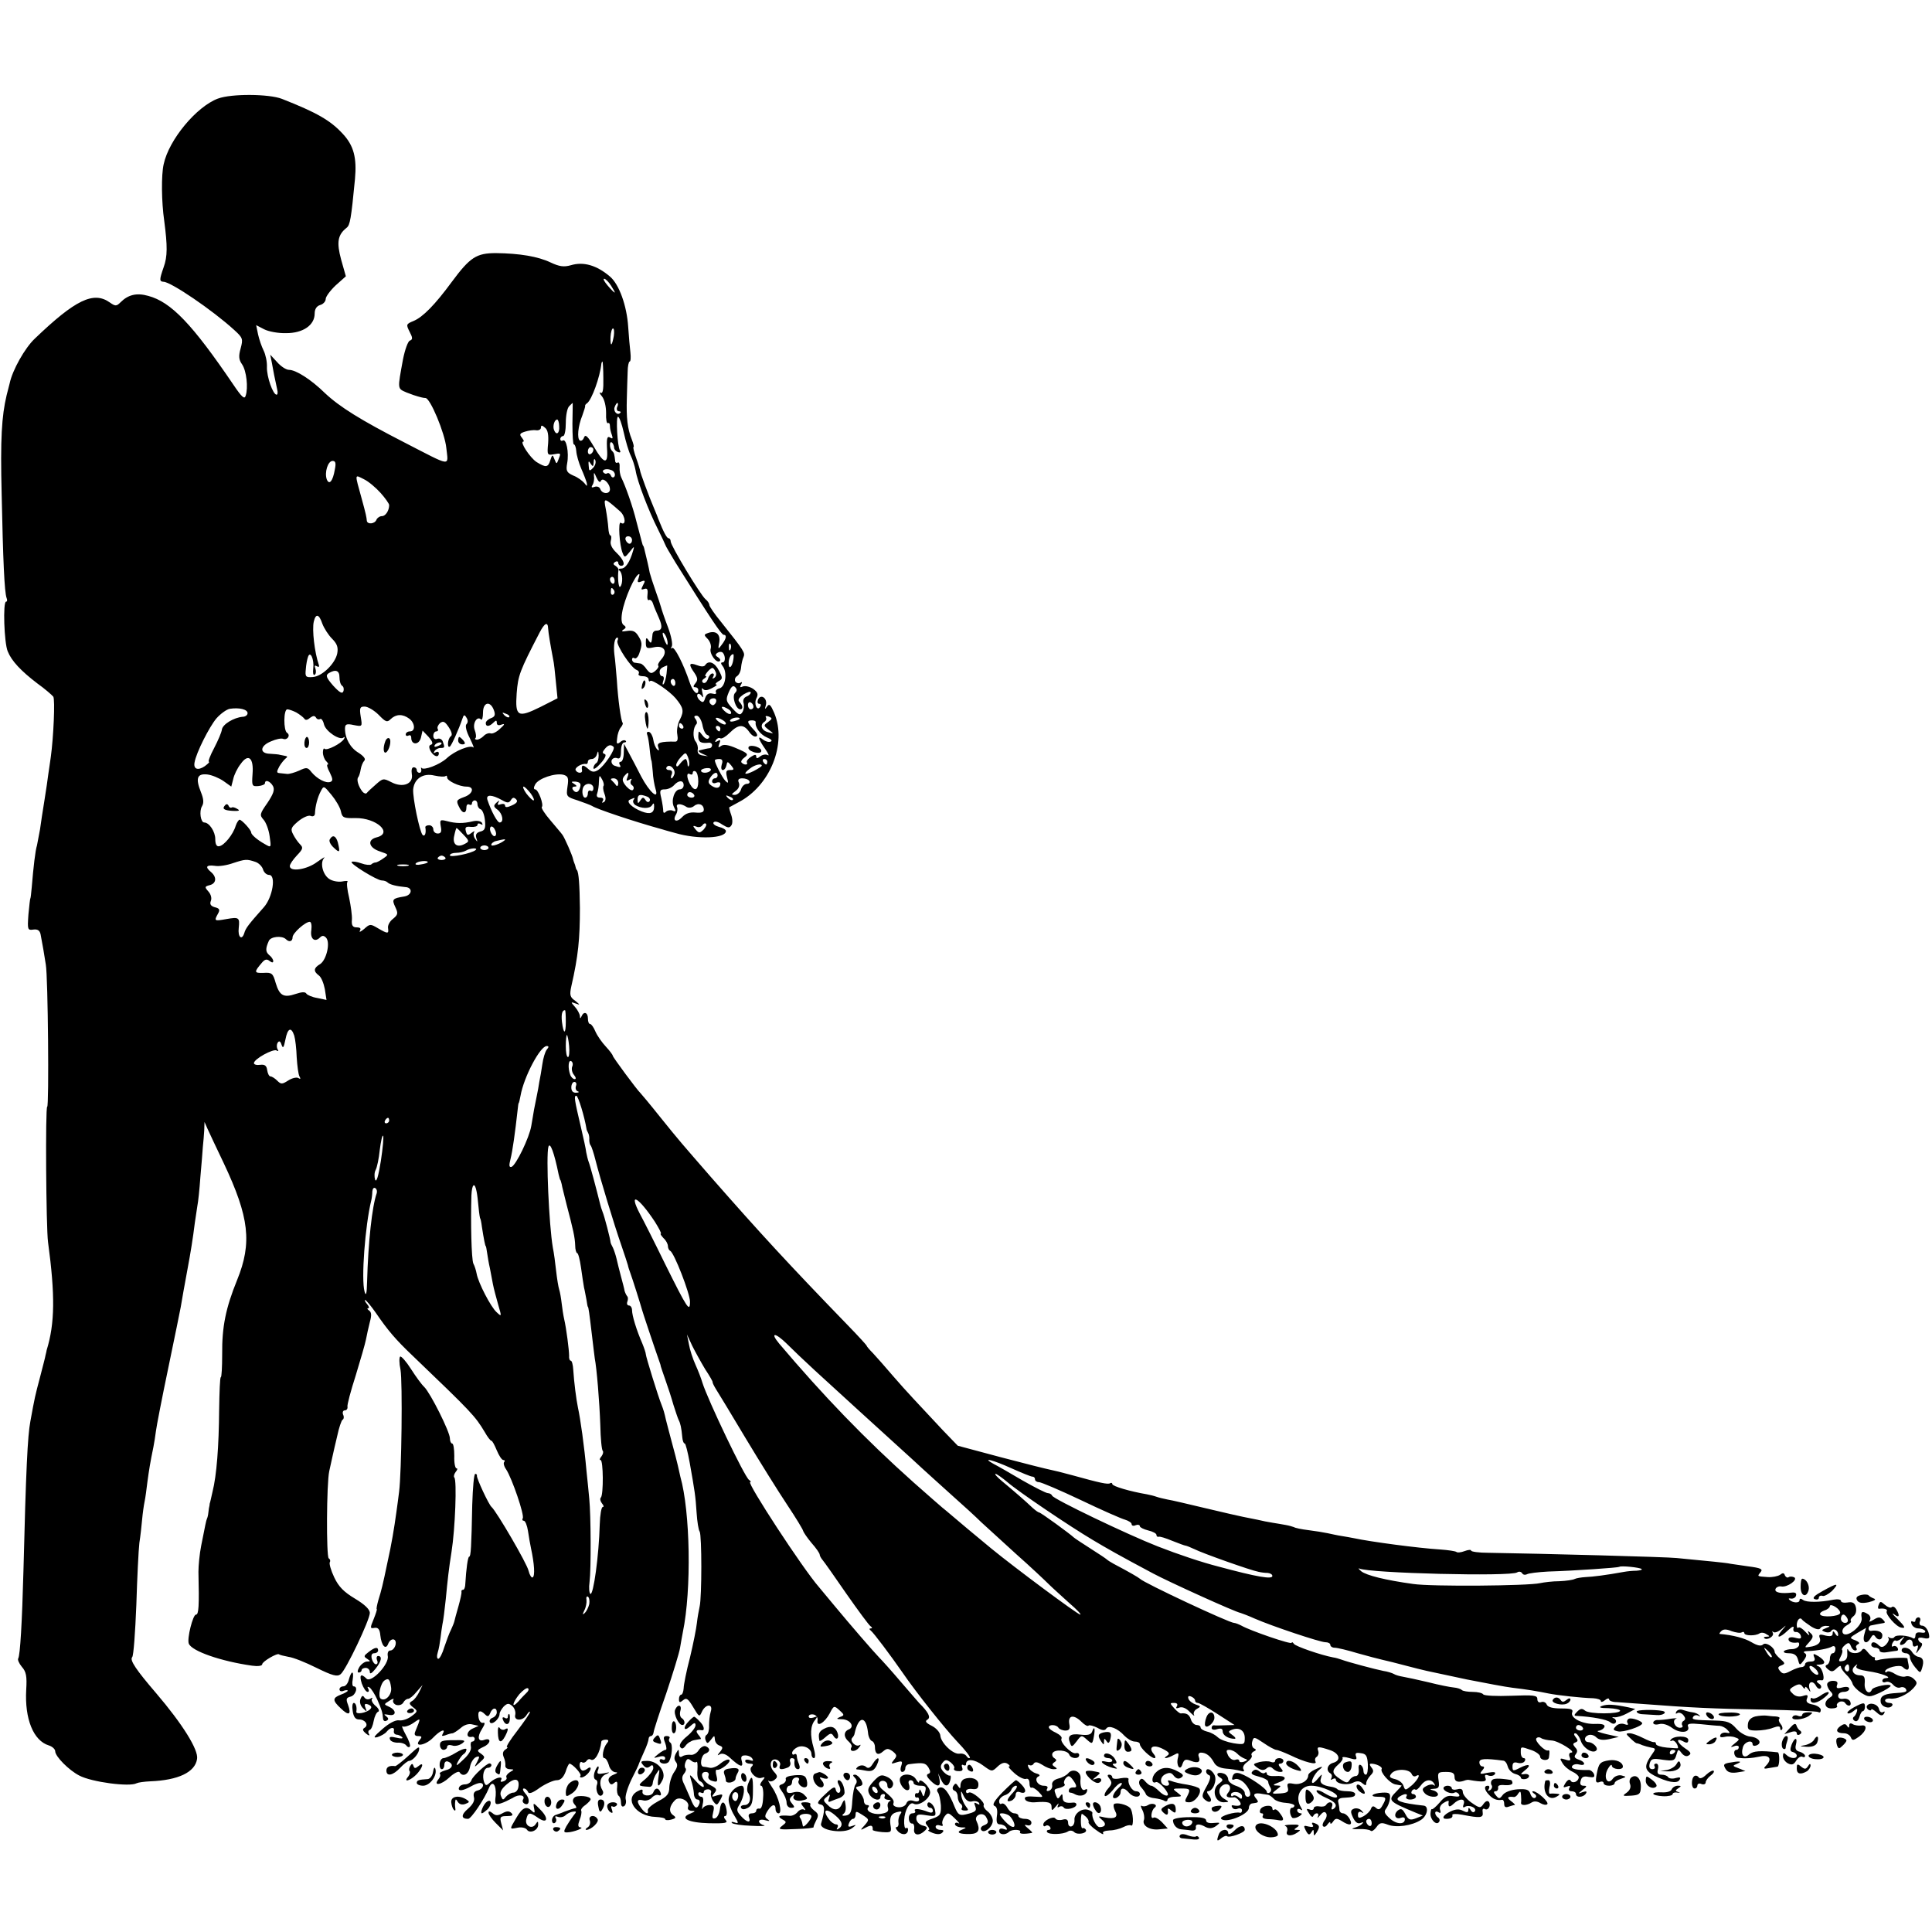 <?xml version="1.0" standalone="no"?>
<!DOCTYPE svg PUBLIC "-//W3C//DTD SVG 20010904//EN"
 "http://www.w3.org/TR/2001/REC-SVG-20010904/DTD/svg10.dtd">
<svg version="1.0" xmlns="http://www.w3.org/2000/svg"
 width="700pt" height="700pt" viewBox="0 0 700 700"
 preserveAspectRatio="xMidYMid meet">
<g transform="translate(0,700) scale(0.1,-0.1)"
fill="#000000" stroke="none">
<path d="M790 6643 c-78 -29 -178 -149 -197 -238 -9 -39 -8 -136 2 -205 12
-92 12 -129 -2 -168 -16 -46 -16 -52 0 -53 27 -1 176 -102 255 -174 32 -29 33
-33 24 -67 -8 -28 -7 -41 5 -58 16 -23 23 -85 13 -114 -4 -14 -14 -5 -45 41
-148 218 -225 299 -308 321 -42 12 -73 4 -100 -23 -15 -15 -19 -15 -39 -1 -59
42 -125 10 -272 -131 -36 -34 -81 -114 -91 -162 -3 -12 -8 -31 -11 -43 -18
-76 -23 -158 -18 -358 5 -239 10 -356 18 -377 3 -7 2 -13 -2 -13 -12 0 -7
-150 6 -180 14 -35 48 -71 107 -116 28 -20 53 -42 58 -48 7 -10 1 -147 -9
-219 -3 -18 -6 -45 -9 -62 -2 -16 -8 -59 -14 -95 -6 -36 -13 -83 -16 -105 -4
-22 -9 -48 -11 -58 -6 -18 -13 -79 -19 -152 -2 -22 -4 -40 -5 -40 -1 0 -4 -26
-7 -58 -4 -56 -3 -58 18 -55 15 2 23 -3 26 -17 6 -30 14 -77 19 -110 8 -44 12
-515 5 -515 -7 0 -4 -438 3 -490 26 -192 25 -295 -5 -392 0 -2 -2 -10 -4 -18
-1 -8 -11 -44 -20 -80 -18 -68 -19 -72 -35 -160 -10 -52 -16 -178 -25 -540 -5
-189 -12 -307 -19 -319 -3 -4 3 -18 13 -30 16 -18 19 -34 16 -83 -6 -106 26
-185 82 -202 13 -4 23 -14 23 -21 0 -19 50 -69 87 -88 45 -24 183 -42 208 -28
6 3 28 6 50 7 101 4 162 33 169 81 6 33 -54 128 -148 238 -72 84 -97 120 -87
131 5 5 11 90 15 189 3 99 8 200 11 225 4 25 8 63 10 85 2 22 6 51 9 65 3 14
7 45 10 70 6 44 10 70 22 128 3 15 7 41 9 57 2 17 22 120 45 230 23 110 43
209 45 220 4 25 13 75 25 140 10 53 19 108 26 165 3 19 7 46 9 60 3 14 8 61
11 105 4 44 8 94 9 110 2 17 4 44 5 60 l1 30 11 -25 c6 -14 33 -70 59 -125 92
-195 103 -288 48 -423 -41 -101 -55 -169 -54 -269 0 -46 -2 -83 -5 -83 -3 0
-5 -53 -6 -118 -1 -132 -9 -238 -24 -297 -5 -22 -9 -41 -10 -42 0 -2 -1 -5 -1
-8 -1 -3 -3 -14 -4 -25 -1 -11 -4 -21 -5 -22 -1 -2 -4 -12 -6 -23 -2 -11 -9
-45 -15 -75 -6 -30 -10 -73 -10 -95 3 -126 1 -155 -9 -155 -11 0 -33 -87 -26
-105 10 -27 116 -64 229 -80 21 -3 37 -1 37 5 0 10 55 42 61 36 2 -2 18 -6 34
-9 17 -2 62 -20 102 -40 57 -28 75 -33 87 -23 19 14 106 197 106 222 0 13 -19
31 -54 52 -40 24 -59 43 -75 77 -12 25 -19 50 -16 55 3 5 1 11 -4 14 -9 6 -8
272 2 316 3 14 8 36 11 50 3 14 11 49 18 78 6 29 15 55 19 58 5 2 6 11 2 19
-3 8 0 15 6 15 7 0 11 6 10 13 -2 6 12 58 30 114 17 56 34 114 37 130 3 15 9
44 14 63 7 25 6 36 -3 42 -6 4 -8 8 -3 8 5 0 3 7 -4 15 -7 8 -10 15 -7 15 3 0
21 -21 39 -47 43 -63 72 -97 133 -155 215 -206 226 -218 261 -276 10 -18 21
-32 24 -32 4 0 12 -16 20 -35 8 -19 18 -35 24 -35 5 0 6 -3 3 -7 -4 -3 -1 -16
7 -27 21 -32 67 -166 60 -177 -3 -5 -1 -9 4 -9 5 0 12 -17 15 -37 3 -21 8 -49
11 -63 12 -56 15 -100 6 -105 -4 -3 -11 8 -15 24 -5 25 -116 215 -134 231 -10
8 -55 105 -53 113 1 4 -2 7 -6 7 -5 0 -9 -51 -11 -112 -3 -153 -5 -188 -11
-188 -5 0 -11 -46 -14 -97 0 -13 -4 -23 -8 -23 -5 0 -7 -3 -6 -8 1 -4 -4 -27
-11 -52 -7 -25 -14 -49 -15 -55 -1 -5 -7 -19 -12 -30 -6 -11 -16 -39 -24 -62
-7 -24 -17 -43 -22 -43 -5 0 -6 10 -2 23 4 12 8 36 10 52 2 17 5 39 7 50 3 12
8 52 12 90 7 73 11 110 21 173 13 81 20 260 10 269 -3 3 -1 12 5 20 6 7 8 13
3 13 -5 0 -9 20 -8 45 0 25 -3 45 -8 45 -4 0 -8 9 -8 19 0 23 -70 163 -93 186
-9 8 -30 37 -48 65 -17 27 -35 47 -39 45 -4 -3 -4 -24 1 -47 8 -45 4 -373 -5
-443 -3 -22 -7 -56 -10 -75 -8 -58 -17 -113 -32 -180 -17 -82 -22 -102 -33
-137 -5 -18 -8 -33 -6 -33 2 0 -3 -16 -11 -36 -14 -33 -13 -35 3 -32 13 2 19
-5 21 -27 4 -37 19 -54 28 -32 9 25 33 22 27 -3 -3 -11 -11 -20 -19 -20 -7 0
-11 -8 -9 -20 6 -29 -60 -99 -77 -82 -21 21 -27 13 -17 -18 6 -16 15 -30 21
-30 5 0 6 5 2 12 -4 7 -3 8 5 4 6 -4 19 -24 28 -44 16 -37 19 -45 21 -70 1 -7
7 -10 13 -6 8 4 7 9 -2 16 -10 7 -8 8 9 5 28 -6 30 16 2 29 -20 9 -20 9 1 22
12 8 18 9 14 3 -3 -6 1 -14 10 -18 10 -3 21 0 26 8 4 8 12 14 18 14 5 0 19 11
30 25 l22 25 -12 -25 c-7 -14 -18 -29 -26 -33 -12 -7 -11 -11 4 -23 17 -13 17
-15 -6 -32 -13 -10 -33 -17 -45 -15 -13 2 -36 -10 -61 -32 -30 -26 -35 -33
-18 -29 12 4 28 12 34 20 14 17 30 18 26 2 -1 -7 3 -12 10 -13 6 0 15 -4 20
-9 5 -5 -4 -6 -20 -2 -22 5 -28 4 -24 -6 2 -7 15 -12 28 -12 13 1 27 -4 31
-10 4 -6 10 -8 13 -4 3 3 -3 22 -15 43 -11 20 -16 34 -11 30 6 -3 23 2 38 12
29 20 29 22 7 -32 -4 -10 0 -15 11 -15 14 0 15 -3 5 -15 -22 -27 24 -18 50 10
24 25 47 35 34 13 -5 -8 -2 -9 10 -5 10 4 21 7 25 7 4 0 18 9 30 19 13 12 30
17 43 13 l22 -5 -22 -10 c-22 -10 -25 -34 -3 -30 6 2 11 -2 11 -7 0 -6 -4 -10
-9 -10 -5 0 -7 -8 -5 -18 3 -11 -7 -29 -27 -47 -25 -24 -29 -26 -20 -8 6 12
16 25 21 28 6 3 10 11 10 17 0 5 -16 1 -36 -11 -19 -12 -41 -21 -47 -21 -7 0
-13 -9 -14 -20 -1 -11 2 -20 8 -20 5 0 9 7 9 16 0 9 5 14 12 12 23 -8 19 -26
-8 -32 -14 -4 -24 -10 -20 -13 3 -3 1 -12 -5 -19 -21 -26 9 -22 39 6 17 16 34
24 37 19 12 -19 33 -8 38 20 3 16 13 31 22 35 13 5 14 2 4 -17 -12 -22 -12
-22 9 -3 20 18 21 20 5 32 -16 11 -16 13 9 25 27 12 29 35 2 25 -22 -8 -26 11
-8 39 11 18 13 25 4 23 -7 -2 -14 7 -16 19 -4 25 5 30 24 11 9 -9 13 -7 18 5
8 21 24 22 24 3 0 -8 -7 -17 -16 -20 -8 -3 -12 -10 -9 -16 7 -12 35 12 35 30
0 6 7 18 15 27 13 12 18 13 31 2 8 -7 13 -21 11 -31 -7 -24 28 -25 42 0 6 9
11 13 11 9 0 -5 -21 -35 -46 -68 -25 -32 -42 -59 -37 -59 4 0 2 -4 -6 -9 -9
-6 -11 -15 -6 -27 5 -11 7 -25 6 -31 -1 -7 6 -13 16 -13 17 -1 17 -1 0 -11 -9
-6 -15 -14 -12 -19 3 -4 -2 -11 -11 -14 -8 -3 -12 -2 -9 4 10 16 -17 11 -37
-6 -16 -15 -18 -15 -24 -1 -8 23 -1 52 14 52 12 0 18 14 6 16 -10 1 -61 -46
-66 -61 -2 -8 -13 -15 -23 -15 -10 0 -20 -5 -22 -12 -5 -14 14 -12 44 5 12 7
26 12 32 12 19 0 12 -22 -8 -27 -13 -3 -17 -11 -14 -24 4 -13 -4 -27 -21 -42
-26 -22 -26 -37 0 -37 11 0 59 71 76 113 12 29 27 10 24 -29 -4 -31 -2 -34 18
-28 11 3 31 13 44 20 22 15 47 10 37 -6 -3 -5 -1 -11 4 -14 19 -12 23 16 5 35
-9 10 -12 19 -6 19 6 0 12 -6 15 -12 2 -9 16 -5 43 15 22 15 50 27 61 27 14 0
24 10 32 30 5 17 12 30 14 30 11 0 46 -38 40 -44 -3 -3 -2 -6 3 -6 13 0 34 21
34 33 0 5 -6 4 -13 -2 -8 -6 -17 -8 -20 -4 -11 10 -8 35 2 28 5 -3 12 -1 16 5
4 6 10 8 15 5 14 -9 34 23 39 66 1 3 8 6 16 6 10 0 12 -4 4 -13 -14 -17 -20
-54 -9 -54 5 0 12 -11 16 -25 3 -14 14 -25 23 -26 11 0 9 -3 -6 -9 -15 -6 -21
-15 -17 -25 5 -11 10 -13 19 -5 11 9 13 5 11 -15 -2 -14 1 -28 5 -31 5 -3 9
-14 9 -25 0 -12 4 -17 11 -13 6 3 9 15 6 25 -3 11 7 43 21 72 14 28 27 54 27
57 1 3 9 22 18 42 10 21 17 42 17 48 0 5 4 10 8 10 5 0 9 6 10 13 0 6 21 71
46 142 24 72 47 146 50 165 3 19 8 45 10 56 32 154 27 437 -9 564 -2 8 -6 26
-9 40 -3 14 -13 52 -22 85 -9 33 -18 69 -21 80 -6 27 -9 37 -16 55 -12 29 -57
175 -57 183 0 5 -6 23 -13 40 -21 48 -37 101 -37 120 0 9 -5 17 -11 17 -6 0
-9 6 -6 14 3 8 3 17 -1 20 -3 4 -7 12 -9 19 -1 7 -7 30 -13 52 -6 22 -13 51
-16 64 -3 13 -9 31 -13 40 -5 9 -9 18 -9 21 0 8 -22 94 -29 110 -3 8 -7 20 -8
25 -14 57 -37 143 -42 155 -3 8 -7 24 -9 35 -1 11 -10 52 -19 90 -24 102 -26
115 -17 115 7 0 30 -77 37 -120 0 -3 3 -9 6 -15 3 -5 5 -17 4 -25 0 -8 2 -17
5 -20 3 -3 11 -27 18 -55 16 -63 67 -232 94 -309 11 -32 21 -63 23 -70 1 -6 5
-18 8 -26 8 -21 40 -123 43 -135 2 -8 44 -134 62 -185 3 -8 6 -17 6 -20 1 -3
8 -25 17 -50 9 -25 22 -65 29 -90 8 -25 16 -49 19 -55 6 -11 10 -28 13 -62 1
-13 5 -23 9 -23 3 0 11 -31 18 -70 18 -102 21 -119 25 -182 2 -31 7 -62 11
-67 8 -13 8 -237 0 -271 -3 -14 -8 -41 -10 -60 -2 -19 -13 -75 -25 -125 -13
-49 -23 -100 -23 -112 -1 -13 -5 -23 -9 -23 -4 0 -8 -7 -8 -16 0 -13 3 -14 15
-4 12 10 18 6 37 -26 21 -35 22 -36 31 -16 14 30 42 30 32 0 -4 -13 -6 -35 -6
-50 1 -15 -3 -29 -8 -33 -6 -3 -8 -12 -4 -21 5 -12 7 -12 19 3 12 16 13 16 14
2 0 -9 7 -20 16 -23 14 -5 14 -9 3 -23 -11 -13 -11 -15 -1 -9 8 5 22 1 35 -11
38 -35 51 -39 45 -15 -5 17 -2 22 12 22 11 0 22 -5 26 -12 5 -8 2 -9 -9 -5
-10 3 -17 2 -17 -3 0 -6 8 -10 17 -10 12 0 14 -3 6 -11 -14 -14 16 -48 37 -40
13 4 13 2 1 -12 -7 -9 -9 -17 -3 -17 5 0 9 -19 7 -42 -1 -26 -6 -42 -13 -41
-7 2 -12 -2 -12 -7 0 -6 -7 -10 -16 -10 -10 0 -14 -6 -10 -15 8 -21 -8 -19
-30 6 -16 18 -16 23 -4 42 17 29 21 67 7 67 -23 -1 -47 -27 -47 -51 0 -13 9
-38 20 -56 17 -29 17 -31 2 -26 -9 3 -14 3 -10 -2 4 -4 35 -9 70 -10 35 -2 55
-1 46 2 -10 2 -18 9 -18 14 0 6 10 8 23 4 15 -4 18 -3 9 3 -12 8 -12 13 -1 31
16 25 29 27 29 6 0 -8 5 -15 11 -15 15 0 1 59 -24 95 -11 17 -17 27 -12 23 4
-4 14 -3 22 4 11 9 11 14 -3 29 -20 22 -12 51 11 43 9 -4 14 -13 11 -20 -6
-15 3 -18 28 -8 8 3 12 12 9 20 -3 8 0 14 6 14 6 0 10 -3 10 -7 -3 -19 2 -33
12 -33 7 0 8 7 4 18 -4 9 -8 22 -8 29 0 7 -4 10 -9 7 -4 -3 -8 -1 -8 5 0 6 8
15 18 20 21 11 52 -3 52 -24 0 -8 4 -15 9 -15 6 0 5 16 -1 37 -14 47 -12 81 5
101 10 13 9 15 -6 9 -9 -3 -17 -2 -17 4 0 6 8 9 18 7 9 -2 16 -11 14 -21 -4
-27 26 -9 44 25 15 29 16 29 35 12 19 -17 19 -19 2 -25 -14 -6 -13 -8 8 -8 30
-1 47 -28 24 -37 -19 -8 -19 -28 0 -44 8 -7 13 -16 10 -20 -10 -17 13 -19 26
-3 8 9 9 14 3 10 -14 -8 -37 16 -26 27 4 4 8 11 8 14 14 66 42 68 49 4 1 -14
8 -28 14 -30 6 -2 11 -12 11 -21 0 -26 11 -33 29 -17 14 12 19 12 35 1 16 -13
17 -17 5 -31 -12 -15 -11 -16 10 -9 20 6 22 4 16 -14 -4 -12 -2 -21 4 -21 6 0
11 6 11 13 0 8 6 14 13 15 53 7 60 5 71 -12 8 -14 8 -20 -1 -23 -8 -3 -5 -11
8 -24 25 -25 38 -24 33 4 l-5 22 10 -22 c13 -28 27 -29 34 -3 3 11 2 18 -1 17
-4 -2 -14 4 -23 13 -12 13 -13 21 -5 32 10 13 15 14 30 3 10 -8 16 -18 13 -22
-3 -5 3 -10 15 -10 14 -1 18 3 14 13 -3 9 -1 12 4 9 6 -3 10 -2 10 3 0 21 30
19 61 -4 33 -24 33 -24 54 -4 14 13 25 16 35 10 8 -5 11 -10 6 -10 -5 0 4 -11
20 -25 16 -14 35 -23 42 -20 7 2 12 -4 12 -16 0 -11 3 -18 8 -16 4 2 15 -5 25
-15 18 -19 18 -20 -5 -18 -38 3 -50 1 -43 -11 4 -6 19 -10 33 -9 50 4 62 0 62
-17 0 -15 2 -14 16 3 8 10 12 13 8 5 -4 -9 -3 -12 4 -7 6 3 13 2 16 -3 7 -11
46 -2 46 11 0 5 -6 8 -12 7 -28 -3 -38 2 -38 19 0 13 -2 14 -9 4 -7 -11 -10
-10 -15 3 -8 23 -9 22 16 28 12 4 19 9 15 13 -4 4 -2 13 4 21 10 11 14 10 25
-4 17 -23 17 -31 2 -29 -7 0 -14 -3 -15 -9 -2 -5 0 -10 5 -10 4 0 12 -3 17 -6
17 -9 38 -5 43 10 3 8 0 11 -6 7 -12 -7 -20 11 -17 41 2 25 -29 38 -45 18 -6
-7 -22 -16 -36 -19 -15 -4 -24 -13 -22 -23 2 -9 -3 -18 -11 -21 -8 -3 -11 0
-7 7 4 7 0 11 -12 11 -23 0 -37 26 -19 34 7 3 3 8 -10 11 -12 4 -24 14 -27 22
-3 7 -2 11 3 8 5 -3 13 -1 16 5 5 8 15 6 31 -4 13 -9 31 -16 41 -16 14 0 15 2
4 9 -10 6 -10 10 -1 16 9 6 9 9 0 15 -7 4 -10 13 -6 19 9 14 54 10 60 -6 6
-16 36 -17 36 -2 0 6 -5 9 -12 7 -15 -5 -60 41 -52 53 3 5 -6 14 -20 21 -14 6
-26 15 -26 20 0 11 28 10 35 -2 3 -5 15 -10 25 -10 14 0 18 6 14 25 -5 31 17
34 45 6 11 -11 22 -17 25 -13 3 3 18 -1 32 -8 17 -10 27 -11 32 -3 9 14 42 1
66 -26 11 -11 27 -21 38 -21 10 0 18 -4 18 -10 0 -12 40 -50 53 -50 5 0 4 7
-3 15 -21 25 -2 36 32 19 24 -12 28 -18 17 -25 -20 -13 -1 -11 23 2 18 10 20
9 16 -9 -8 -28 8 -51 16 -24 6 17 11 20 31 12 26 -10 36 -4 28 16 -3 8 1 14 8
14 19 0 34 -12 47 -35 7 -14 22 -21 44 -23 18 -1 41 -5 52 -8 13 -4 16 -2 11
6 -4 7 2 18 14 26 12 9 19 19 16 24 -3 4 1 11 7 14 10 4 10 8 2 11 -7 3 -10
15 -7 25 5 18 7 18 41 -5 20 -14 41 -25 46 -25 5 0 28 -9 50 -19 53 -26 101
-38 92 -23 -3 6 -1 14 5 17 5 4 8 13 5 21 -6 17 1 17 43 3 35 -12 41 -38 11
-46 -21 -6 -27 -28 -10 -38 6 -4 7 -11 4 -17 -4 -7 -2 -8 4 -4 7 4 12 3 12 -2
0 -15 41 -22 62 -11 14 7 24 7 34 -2 11 -9 14 -9 14 0 0 7 7 19 15 28 12 12
13 18 4 29 -7 9 -8 14 -1 14 18 0 42 -12 38 -19 -7 -11 29 -52 49 -56 11 -2
21 -4 23 -4 1 -1 -7 -10 -18 -21 -33 -33 -31 -36 70 -78 l25 -10 -25 -10 c-21
-8 -27 -6 -38 15 -11 20 -16 22 -28 13 -17 -15 -8 -34 12 -26 8 3 14 1 14 -5
0 -20 -29 -20 -54 2 -20 18 -23 25 -14 36 6 8 13 24 14 37 2 19 -2 22 -27 21
-37 -2 -51 -15 -16 -15 30 0 32 -3 16 -31 -8 -15 -14 -18 -24 -9 -9 8 -14 7
-18 -4 -3 -8 -15 -20 -26 -26 -17 -9 -21 -8 -21 5 0 10 5 13 13 9 9 -5 9 -4 0
6 -6 7 -19 10 -27 7 -13 -5 -14 -11 -4 -32 8 -17 17 -24 27 -20 11 4 13 3 6
-3 -5 -6 -19 -12 -30 -15 -11 -3 -3 -5 17 -4 21 1 40 -2 44 -6 4 -4 13 2 21
13 11 16 18 18 41 9 31 -12 87 -4 120 17 24 15 30 50 10 52 -84 9 -109 19 -87
33 19 12 32 11 24 -1 -3 -5 3 -10 14 -10 12 0 21 5 21 10 0 6 -5 10 -11 10 -5
0 -7 5 -4 11 4 6 10 8 13 5 3 -3 11 3 19 14 16 23 38 26 49 8 4 -7 4 -10 -1
-6 -4 4 -16 3 -27 -3 -15 -8 -17 -13 -7 -25 13 -16 49 -19 49 -5 0 5 -8 12
-17 14 -15 4 -14 5 3 6 17 1 20 6 16 31 -4 28 -2 30 27 30 24 0 31 -4 31 -19
0 -17 14 -21 40 -11 3 1 9 2 13 1 51 -9 65 -7 59 7 -4 11 -1 14 11 9 9 -3 19
-1 23 5 5 8 -3 9 -26 5 -28 -6 -31 -5 -20 8 9 10 9 15 1 15 -6 0 -11 7 -11 15
0 13 18 15 86 6 7 0 14 -10 17 -22 3 -11 15 -23 26 -26 12 -3 21 -9 21 -13 0
-5 7 -7 15 -6 9 1 15 6 15 12 -1 5 -9 8 -18 6 -14 -2 -14 0 2 13 27 21 16 27
-17 10 -25 -13 -27 -12 -27 5 0 13 5 17 19 13 10 -3 22 0 25 6 4 6 2 11 -3 11
-6 0 -11 9 -11 20 0 23 -2 23 39 9 17 -6 31 -17 31 -23 0 -14 29 -18 32 -4 3
21 3 28 -3 26 -11 -5 -49 34 -43 43 3 5 11 6 17 2 7 -5 24 -8 38 -9 24 0 94
-44 71 -44 -6 0 -9 -7 -5 -16 5 -13 2 -15 -16 -9 -20 6 -21 5 -10 -13 7 -12
23 -25 36 -31 13 -6 23 -15 23 -20 0 -15 -22 -25 -29 -13 -4 7 -11 4 -19 -8
-10 -16 -9 -18 5 -13 11 4 14 3 9 -5 -4 -7 -1 -12 8 -12 9 0 16 -4 16 -10 0
-14 27 -13 36 2 5 8 1 9 -12 5 -18 -7 -18 -7 0 8 16 12 17 15 4 15 -11 0 -15
6 -11 18 3 14 11 18 29 14 19 -3 23 -1 19 11 -4 8 -12 14 -18 14 -44 -1 -67 4
-61 14 3 6 15 9 25 6 26 -7 24 10 -2 18 -14 5 -17 10 -10 19 7 9 7 16 -2 25
-9 11 -9 14 1 18 10 4 10 8 1 19 -7 9 -8 14 -1 14 5 0 15 -13 20 -29 10 -27
47 -48 57 -31 5 9 -15 28 -30 28 -16 1 -17 19 -1 25 9 4 22 0 29 -7 10 -10 24
-12 48 -7 l34 8 -45 10 c-25 6 -38 11 -29 12 9 1 19 7 22 14 3 8 -7 12 -32 11
-46 -2 -92 21 -85 41 5 12 -3 15 -40 15 -31 0 -48 5 -52 14 -3 8 -12 12 -20 9
-8 -3 -14 1 -14 11 0 14 -13 15 -95 12 -52 -2 -97 0 -101 5 -3 5 -20 9 -38 9
-18 0 -36 3 -40 7 -4 4 -17 8 -29 9 -12 1 -53 9 -92 19 -38 9 -80 18 -92 20
-12 2 -27 6 -33 10 -5 3 -23 9 -38 11 -30 6 -128 32 -152 41 -8 3 -22 7 -30 8
-43 8 -136 40 -142 49 -4 6 -8 8 -8 4 0 -8 -151 44 -182 62 -10 5 -22 10 -27
10 -17 0 -327 145 -341 160 -4 4 -38 24 -95 54 -11 6 -22 13 -25 16 -3 3 -30
21 -60 40 -30 19 -57 37 -60 40 -11 11 -119 90 -125 90 -3 0 -14 8 -24 17 -25
24 -69 62 -110 96 -18 15 -29 27 -24 27 4 0 24 -14 43 -30 39 -34 224 -159
310 -210 52 -31 94 -55 218 -121 54 -29 298 -140 317 -143 6 -2 28 -10 50 -20
64 -28 238 -86 257 -86 10 0 18 -4 18 -10 0 -5 7 -10 16 -10 9 0 47 -9 83 -20
36 -10 77 -21 91 -24 14 -3 50 -12 80 -20 30 -8 66 -17 80 -20 14 -3 79 -17
145 -31 66 -13 140 -27 165 -30 52 -6 93 -13 132 -21 30 -6 118 -16 161 -17
15 -1 27 -5 27 -10 0 -5 7 -4 15 3 8 7 15 8 15 3 0 -5 12 -10 28 -10 15 -1 59
-4 97 -7 169 -13 252 -17 432 -20 105 -2 196 -6 201 -9 5 -4 9 0 9 8 0 7 -13
16 -28 19 -21 4 -27 10 -22 22 5 13 2 15 -16 9 -13 -4 -27 -1 -36 9 -14 13
-13 16 6 27 17 9 23 8 30 -2 5 -8 9 -9 9 -4 0 6 5 3 11 -5 9 -13 10 -12 5 2
-7 24 11 32 23 11 5 -10 13 -14 17 -10 5 5 2 12 -6 17 -13 9 -8 14 11 12 13
-2 3 43 -11 50 -12 5 -12 7 3 7 23 1 22 13 -4 30 -19 11 -21 11 -16 -3 5 -11
1 -16 -13 -16 -11 0 -20 -4 -20 -10 0 -5 -6 -10 -12 -10 -7 0 -25 -6 -40 -14
-23 -12 -29 -12 -39 0 -9 11 -8 15 5 20 15 6 14 8 -4 24 -11 9 -20 21 -20 24
0 17 -32 38 -42 28 -7 -7 -20 -5 -42 8 -25 15 -68 26 -115 30 -3 0 0 5 5 10 8
8 19 8 38 0 15 -5 32 -8 37 -4 5 3 9 1 9 -3 0 -10 40 -11 55 -1 6 4 17 3 25
-3 13 -7 13 -9 1 -9 -8 0 -12 -2 -9 -5 10 -10 38 7 31 19 -3 6 -2 8 2 3 5 -4
18 1 29 10 21 18 21 18 2 -4 -25 -30 -9 -30 22 0 16 15 23 17 20 7 -2 -8 2
-14 9 -13 6 1 14 -4 17 -12 4 -12 0 -14 -19 -9 -15 4 -25 2 -25 -5 0 -10 14
-15 33 -12 5 1 7 -4 5 -11 -3 -7 -14 -13 -25 -13 -12 0 -25 -3 -29 -7 -4 -5 4
-8 18 -8 18 0 28 -7 32 -22 6 -23 7 -23 21 -4 11 15 12 22 3 27 -6 4 -1 7 13
7 32 1 76 9 88 17 6 3 11 -1 11 -9 0 -9 -4 -16 -10 -16 -5 0 -10 -9 -10 -19 0
-11 -5 -21 -11 -23 -7 -2 -6 -8 4 -16 12 -10 18 -10 31 3 9 9 16 12 16 6 0 -6
9 -18 19 -28 11 -10 21 -25 23 -33 2 -8 16 -23 31 -33 28 -17 30 -17 68 0 21
10 39 21 39 25 0 10 -64 -3 -68 -14 -9 -21 -28 -5 -26 22 2 23 -2 30 -16 30
-25 0 -36 19 -20 33 10 9 11 9 6 0 -4 -7 10 -13 42 -18 45 -6 93 -24 65 -25
-7 0 -13 -4 -13 -10 0 -5 6 -7 13 -4 8 3 19 -2 26 -10 7 -8 18 -13 26 -10 7 3
16 1 20 -5 6 -11 2 -13 -46 -16 -35 -3 -48 -12 -45 -32 3 -18 33 -27 42 -12 3
5 -2 9 -10 9 -9 0 -16 4 -16 9 0 5 8 8 18 7 23 -4 63 14 84 37 15 17 16 21 2
34 -8 8 -21 12 -30 9 -8 -3 -25 1 -38 9 -12 8 -26 12 -29 8 -4 -3 -7 -3 -7 1
0 13 53 27 64 16 15 -15 25 -12 21 8 -2 9 -4 20 -4 23 -1 6 -88 1 -108 -6 -7
-2 -12 0 -10 4 1 5 -1 8 -5 7 -4 0 -13 8 -21 18 -10 13 -16 15 -21 8 -10 -16
-43 -15 -50 1 -3 6 -4 1 -3 -13 1 -17 -4 -26 -16 -28 -16 -3 -17 -1 -8 16 6
11 8 22 5 24 -2 3 2 11 11 18 12 10 16 9 21 -4 3 -9 10 -16 16 -16 5 0 7 4 4
9 -4 5 0 11 6 14 8 3 4 8 -10 14 -22 8 -22 9 8 27 l31 18 -7 -26 c-7 -29 10
-36 24 -10 6 11 11 13 16 5 10 -16 26 -14 26 4 0 13 -18 20 -42 16 -5 0 -8 3
-8 9 0 5 5 11 10 11 6 1 15 3 20 4 6 1 15 3 22 4 9 1 9 4 0 13 -10 10 -17 10
-33 0 -15 -9 -19 -10 -14 -2 4 7 1 16 -6 21 -22 14 -28 11 -24 -13 5 -29 -59
-78 -69 -53 -3 9 3 19 15 26 11 6 18 13 15 16 -3 3 1 11 9 17 9 7 12 19 9 33
-4 16 -12 20 -30 17 -13 -2 -24 0 -24 6 0 5 -12 7 -28 4 -48 -10 -97 -10 -109
-1 -8 6 -13 6 -13 -1 0 -11 -25 -10 -37 2 -4 4 -2 6 6 4 7 -1 16 3 18 10 3 9
-2 13 -13 12 -42 -5 -66 0 -61 13 2 6 12 11 21 9 21 -4 61 24 47 33 -6 3 -15
4 -20 1 -5 -4 -11 0 -14 6 -3 10 -8 10 -18 2 -8 -5 -27 -9 -44 -8 -40 3 -39 2
-26 18 9 11 1 15 -46 21 -32 5 -65 9 -73 11 -13 2 -58 7 -185 19 -34 4 -490
16 -682 19 -35 0 -63 4 -63 8 0 4 -11 3 -24 -2 -13 -5 -26 -6 -29 -3 -4 3 -30
7 -59 9 -80 5 -253 28 -313 41 -11 2 -31 6 -45 8 -14 2 -36 7 -50 10 -14 3
-45 8 -69 11 -25 3 -49 8 -53 11 -5 2 -19 6 -31 8 -12 2 -33 6 -47 8 -14 2
-38 7 -55 11 -16 3 -39 8 -50 10 -11 2 -72 16 -135 31 -63 15 -126 30 -140 32
-14 3 -32 7 -40 10 -8 3 -24 7 -35 9 -59 10 -125 29 -125 37 0 4 -4 6 -8 3 -8
-5 -36 1 -137 29 -33 9 -69 18 -80 20 -11 2 -91 22 -178 45 l-157 42 -54 56
c-97 104 -128 136 -180 196 -28 33 -61 70 -73 83 -13 13 -23 25 -23 27 0 2
-30 35 -67 73 -216 223 -319 335 -497 538 -106 122 -112 128 -186 220 -35 44
-67 82 -70 85 -12 11 -100 130 -100 135 0 3 -11 18 -25 33 -14 15 -31 39 -38
55 -6 15 -15 27 -19 27 -5 0 -8 9 -8 20 0 22 -15 27 -23 8 -4 -9 -6 -9 -6 1
-1 8 -9 23 -18 33 -16 18 -16 19 3 12 17 -6 16 -5 -2 10 -19 13 -21 21 -14 53
25 109 31 171 31 283 -1 83 -4 129 -11 138 -2 1 -4 7 -5 12 -1 6 -4 12 -5 15
-1 3 -3 8 -4 13 -2 12 -30 76 -38 87 -4 6 -24 29 -44 53 -20 23 -34 45 -31 48
8 8 -13 64 -24 64 -6 0 -6 7 0 18 12 22 72 42 102 35 17 -5 20 -11 15 -43 -5
-36 -4 -37 37 -50 23 -8 47 -17 52 -20 16 -11 153 -57 255 -85 3 -1 23 -7 46
-13 82 -24 184 -20 184 7 0 5 -11 12 -25 15 -14 4 -23 11 -20 16 4 6 17 3 31
-7 21 -13 27 -14 34 -3 5 7 4 24 -1 38 -5 14 -8 26 -7 27 2 1 17 9 33 18 115
59 177 212 130 324 -13 30 -18 35 -26 23 -8 -12 -9 -10 -4 6 6 25 -20 42 -29
18 -3 -8 -1 -14 5 -14 6 0 7 -5 3 -11 -11 -18 -24 12 -13 32 7 14 4 21 -12 33
-12 8 -28 12 -37 9 -11 -5 -13 -3 -7 7 5 8 4 11 -3 6 -6 -3 -14 -1 -18 5 -3 6
-1 15 6 19 8 5 14 19 15 32 1 12 5 30 9 38 6 15 2 22 -81 126 -24 29 -43 57
-43 62 0 5 -6 15 -14 21 -18 15 -126 194 -126 209 0 7 -4 12 -8 12 -6 0 -18
22 -37 70 -1 3 -7 19 -14 35 -21 49 -52 134 -52 140 0 2 -6 23 -14 45 -8 22
-12 40 -10 40 3 0 0 12 -6 28 -16 39 -20 79 -18 147 1 33 2 77 3 98 0 20 4 37
7 37 4 0 5 15 3 33 -2 17 -6 59 -8 92 -5 78 -33 155 -66 183 -48 41 -96 55
-142 41 -25 -7 -41 -5 -73 10 -46 22 -113 33 -198 34 -71 0 -94 -15 -160 -104
-61 -83 -105 -128 -139 -142 -27 -11 -27 -13 -14 -39 11 -21 12 -28 1 -32 -7
-2 -18 -33 -25 -68 -20 -110 -21 -105 13 -120 18 -7 35 -13 40 -14 4 -1 10 -3
15 -4 4 -1 10 -2 13 -2 17 2 71 -128 76 -181 7 -68 23 -70 -152 20 -158 81
-235 129 -288 179 -50 49 -105 84 -130 84 -10 0 -29 12 -43 28 l-25 27 6 -30
c5 -29 10 -54 19 -95 3 -11 2 -20 -2 -20 -13 0 -36 65 -35 100 1 19 -5 46 -12
60 -7 14 -16 40 -20 58 l-7 34 29 -15 c15 -8 52 -15 80 -14 61 0 103 29 103
71 0 16 7 27 20 31 11 3 20 13 20 22 0 8 16 30 36 49 l37 33 -17 60 c-17 63
-13 90 20 116 12 10 16 30 30 176 7 77 -4 121 -44 164 -45 49 -94 77 -221 127
-47 18 -183 19 -231 1z m1424 -678 c9 -14 15 -25 13 -25 -2 0 -13 11 -25 25
-12 14 -18 25 -13 25 5 0 16 -11 25 -25z m10 -182 c-7 -39 -13 -41 -12 -4 1
17 5 31 9 31 4 0 5 -12 3 -27z m-38 -153 c1 -42 -2 -58 -10 -53 -6 3 -4 -2 5
-13 9 -11 15 -36 15 -61 -1 -22 2 -39 7 -36 4 2 7 -2 7 -11 0 -8 3 -22 7 -32
4 -12 3 -15 -5 -10 -13 8 -15 -1 -12 -51 2 -47 -14 -41 -48 18 -22 38 -31 47
-36 34 -3 -9 -10 -14 -15 -11 -11 7 -7 52 9 91 6 17 11 32 10 34 -1 2 2 7 7
10 17 12 47 95 52 144 1 4 2 7 4 7 1 0 3 -27 3 -60z m-112 -165 c0 -41 2 -75
5 -75 4 0 8 -11 9 -25 1 -14 9 -42 18 -63 9 -20 18 -44 20 -52 2 -13 1 -13 -9
0 -7 8 -24 21 -40 27 -24 11 -27 17 -22 45 7 38 -3 90 -16 82 -5 -3 -9 0 -9 5
0 6 5 11 10 11 6 0 10 22 10 48 0 26 5 53 12 60 7 7 12 12 13 12 0 0 0 -34 -1
-75z m162 60 c-3 -8 0 -15 6 -15 6 0 9 -3 5 -6 -10 -11 -26 6 -20 21 3 8 7 15
10 15 3 0 3 -7 -1 -15z m24 -92 c7 -32 18 -69 25 -83 7 -14 15 -39 18 -55 6
-39 47 -146 81 -213 14 -28 26 -54 27 -57 0 -2 17 -31 37 -64 126 -201 166
-261 174 -261 12 0 10 -14 -7 -36 -13 -18 -14 -17 -9 9 5 30 -13 44 -42 33
-14 -5 -14 -7 1 -22 8 -9 13 -24 10 -34 -6 -18 22 -56 33 -45 4 3 0 10 -7 14
-10 6 -10 10 -1 16 6 4 14 4 18 1 11 -11 11 -36 0 -36 -7 0 -7 -4 0 -13 18
-22 11 -75 -11 -81 -10 -2 -16 -9 -13 -14 3 -6 -2 -8 -13 -5 -13 3 -21 -2 -26
-16 -5 -17 -9 -18 -20 -8 -7 6 -11 16 -8 21 3 4 10 2 15 -5 6 -10 7 -6 3 11
-3 14 -3 20 2 14 6 -7 16 -6 33 3 14 7 21 13 15 13 -5 0 -2 5 7 11 17 9 17 12
3 39 -15 30 -38 39 -50 20 -4 -6 -15 -6 -30 0 -29 11 -31 3 -9 -28 12 -18 13
-26 4 -37 -9 -11 -9 -15 -1 -15 6 0 11 -4 11 -10 0 -24 -20 -7 -31 27 -22 66
-56 133 -64 125 -5 -4 -5 -1 -1 6 4 7 -2 38 -14 70 -12 31 -23 64 -25 72 -2 8
-11 35 -20 60 -9 25 -18 54 -21 65 -3 17 -11 52 -20 88 -1 4 -2 8 -4 10 -2 2
-3 8 -24 87 -13 54 -40 130 -55 160 -4 8 -7 25 -6 37 1 12 -2 20 -7 17 -4 -3
-9 0 -9 5 -3 26 -4 30 -11 37 -5 4 -8 14 -8 22 0 9 3 12 8 8 4 -4 7 -13 7 -18
0 -6 6 -13 14 -16 8 -3 11 0 7 6 -9 15 -15 122 -7 122 5 0 14 -26 21 -57z
m-234 22 c2 -26 -11 -34 -19 -12 -5 14 2 37 12 37 3 0 7 -11 7 -25z m-40 -61
c-4 -42 -3 -44 20 -40 27 5 27 5 17 -20 -6 -16 -7 -16 -14 2 -7 18 -8 18 -15
-3 -8 -27 -16 -28 -50 -7 -24 16 -62 74 -48 74 4 0 1 6 -5 14 -10 12 -8 16 11
22 13 4 31 7 41 5 9 -1 17 3 17 10 0 9 4 9 15 -1 10 -8 13 -26 11 -56z m164
-23 c0 -6 -4 -13 -10 -16 -5 -3 -10 1 -10 9 0 9 5 16 10 16 6 0 10 -4 10 -9z
m-2 -67 c-12 -12 -14 -11 -15 8 -2 18 0 20 7 8 8 -12 10 -11 11 5 0 12 3 15 6
7 3 -8 -1 -20 -9 -28z m-935 -6 c-7 -41 -20 -57 -29 -35 -9 25 4 67 21 67 11
0 13 -8 8 -32z m1012 -9 c4 -6 4 -13 0 -17 -4 -4 -10 -1 -12 6 -3 6 -9 10 -13
7 -5 -3 -11 -1 -15 5 -3 5 3 10 14 10 11 0 23 -5 26 -11z m-48 -32 c6 16 33
-8 33 -30 0 -18 -28 -18 -35 1 -3 8 -12 11 -21 8 -10 -4 -13 -2 -7 7 4 6 7 21
5 32 -1 16 1 14 9 -5 7 -15 13 -20 16 -13z m-798 -43 c17 -19 31 -39 31 -44 0
-20 -13 -40 -26 -40 -8 0 -17 -6 -20 -13 -6 -16 -34 -18 -35 -3 -1 12 -3 23
-19 81 -25 91 -26 86 8 69 17 -8 44 -31 61 -50z m868 -67 c20 -18 22 -54 2
-41 -10 6 -5 -81 7 -110 7 -17 8 -17 26 5 16 21 17 21 12 4 -12 -42 -28 -65
-43 -65 -9 0 -12 -3 -6 -8 11 -8 13 -47 2 -58 -6 -6 -10 35 -6 62 0 4 -5 10
-11 14 -9 5 -9 9 -1 14 6 4 11 2 11 -3 0 -6 5 -11 10 -11 18 0 10 22 -16 47
-17 16 -24 31 -21 43 3 11 2 20 -1 20 -4 0 -7 12 -8 28 -1 15 -5 45 -9 67 -9
44 -7 44 52 -8z m43 -104 c0 -7 -4 -13 -9 -13 -5 0 -11 6 -14 13 -3 8 1 14 9
14 8 0 14 -6 14 -14z m23 -140 c-5 -12 -2 -15 10 -10 15 6 16 3 7 -13 -8 -16
-8 -18 4 -14 11 4 14 -1 12 -20 -2 -14 1 -23 5 -20 5 3 12 -3 15 -13 3 -10 13
-33 21 -51 15 -34 12 -47 -10 -47 -7 0 -13 -7 -13 -15 -3 -32 -5 -34 -14 -20
-8 12 -10 10 -10 -8 0 -21 3 -23 30 -17 37 8 51 -16 26 -44 -9 -10 -14 -20
-11 -23 3 -3 -2 -11 -11 -19 -14 -11 -18 -10 -31 6 -7 11 -18 21 -23 21 -6 1
-14 2 -20 3 -5 0 -10 6 -10 12 0 5 4 8 9 4 5 -3 13 5 17 17 12 34 11 41 -4 65
-10 16 -20 20 -40 17 -18 -3 -23 -2 -13 5 10 6 10 10 1 16 -8 5 -10 21 -6 45
8 50 48 140 62 140 2 0 0 -8 -3 -17z m-86 -8 c0 -8 -4 -12 -9 -9 -4 3 -8 9 -8
15 0 5 4 9 8 9 5 0 9 -7 9 -15z m-2 -34 c3 -5 2 -12 -3 -15 -5 -3 -9 1 -9 9 0
17 3 19 12 6z m-1057 -121 c6 -16 22 -41 35 -54 18 -18 23 -31 19 -53 -7 -37
-55 -84 -89 -86 -25 -2 -28 1 -25 28 1 17 5 37 8 45 8 24 23 -9 19 -42 -2 -16
0 -26 5 -23 5 3 6 13 3 22 -4 11 -3 14 5 9 7 -4 10 -2 7 6 -15 43 -25 127 -18
156 7 30 19 28 31 -8z m818 -17 c1 -17 8 -58 18 -111 3 -12 7 -49 10 -82 l6
-60 -61 -31 c-83 -41 -93 -36 -87 49 5 65 11 81 83 220 18 35 30 41 31 15z
m433 -53 c0 -10 -3 -8 -9 5 -12 27 -12 43 0 25 5 -8 9 -22 9 -30z m-182 8 c-5
-15 49 -97 69 -105 8 -3 11 -9 8 -14 -3 -5 4 -9 15 -9 12 0 21 -5 21 -12 0 -6
3 -9 6 -5 7 6 70 -37 92 -63 28 -34 31 -46 16 -76 -9 -16 -13 -41 -10 -55 3
-17 1 -26 -7 -26 -53 1 -69 -4 -62 -20 4 -12 3 -15 -4 -8 -6 6 -12 21 -14 35
-2 13 -9 26 -15 28 -7 2 -10 -2 -7 -10 3 -7 7 -31 9 -53 2 -22 5 -40 6 -40 1
0 3 -18 5 -40 1 -22 6 -50 10 -63 14 -44 -22 -12 -52 45 -15 30 -36 69 -45 86
l-17 32 -1 -32 c0 -18 -5 -33 -11 -33 -5 0 -7 -4 -4 -10 7 -11 3 -12 -19 -4
-8 3 -12 12 -10 19 3 8 12 11 20 8 10 -4 14 3 14 26 0 17 5 31 12 31 6 0 8 3
5 6 -4 4 -13 2 -20 -5 -12 -9 -14 -6 -11 14 1 14 7 32 13 39 6 7 9 15 7 17 -6
6 -17 86 -21 154 -3 33 -6 76 -9 94 -4 34 1 61 11 61 3 0 3 -6 0 -12z m410
-30 c-3 -8 -6 -5 -6 6 -1 11 2 17 5 13 3 -3 4 -12 1 -19z m10 -38 c-4 -27 -17
-38 -17 -13 0 18 8 33 17 33 1 0 2 -9 0 -20z m-242 -51 c-2 -17 -7 -34 -11
-38 -4 -3 -4 2 -1 12 4 9 2 17 -3 17 -6 0 -10 6 -10 14 0 12 5 17 27 25 1 1 0
-13 -2 -30z m178 6 c4 -8 1 -17 -5 -21 -7 -4 -8 -3 -4 4 4 7 3 12 -3 12 -5 0
-13 -9 -16 -20 -4 -11 -11 -17 -17 -14 -6 4 -5 10 3 15 8 5 10 9 6 9 -9 0 15
29 24 30 4 0 9 -7 12 -15z m-1363 -19 c0 -14 4 -27 10 -31 5 -3 7 -12 4 -20
-4 -10 -14 -4 -37 21 -25 29 -28 37 -16 45 25 15 39 10 39 -15z m1217 -21 c0
-8 -4 -12 -9 -9 -4 3 -8 9 -8 15 0 5 4 9 8 9 5 0 9 -7 9 -15z m216 -36 c-12
-12 3 -59 19 -59 11 0 10 14 -3 27 -7 7 -2 15 15 27 15 9 26 12 26 7 0 -5 -7
-12 -16 -15 -9 -4 -13 -13 -10 -23 3 -10 1 -25 -4 -33 -8 -13 -14 -11 -36 13
-24 26 -25 31 -14 58 9 21 16 27 23 20 8 -8 8 -14 0 -22z m-69 -34 c-4 -8 -10
-12 -15 -9 -14 8 -10 24 6 24 9 0 12 -6 9 -15z m136 -16 c0 -5 -4 -9 -10 -9
-5 0 -10 7 -10 16 0 8 5 12 10 9 6 -3 10 -10 10 -16z m-941 -11 c7 -18 4 -25
-10 -30 -11 -4 -19 -12 -19 -18 0 -14 13 -13 28 2 9 9 12 9 12 -1 0 -8 6 -11
18 -6 12 4 11 0 -6 -15 -12 -12 -28 -20 -35 -17 -6 2 -18 -2 -25 -10 -7 -7
-18 -13 -24 -13 -6 0 -9 3 -5 6 3 3 2 16 -3 29 -9 24 9 53 23 38 4 -3 7 8 7
25 0 38 26 44 39 10z m-892 -12 c0 -7 -8 -13 -18 -13 -32 -3 -72 -27 -75 -46
-1 -10 -14 -40 -28 -67 -15 -28 -23 -50 -19 -50 4 0 -3 -7 -15 -16 -25 -17
-42 -11 -37 14 6 35 53 128 79 159 15 17 37 33 49 35 34 5 64 -2 64 -16z m475
-6 c26 -27 31 -28 44 -15 19 18 43 19 67 1 21 -16 23 -46 2 -46 -8 0 -15 -5
-15 -11 0 -5 5 -7 10 -4 6 3 10 0 10 -8 0 -27 28 -27 35 0 l6 26 22 -23 c14
-16 17 -25 9 -28 -8 -2 -9 -9 -2 -23 11 -20 30 -26 30 -8 0 5 -5 7 -12 3 -7
-4 -8 -3 -4 4 4 7 14 12 22 12 16 0 16 2 8 24 -3 8 -12 12 -20 9 -8 -3 -14 1
-14 11 0 9 5 16 11 16 5 0 8 4 5 9 -3 5 1 14 8 21 12 9 18 6 32 -15 11 -17 14
-29 7 -33 -11 -8 -14 -44 -3 -37 6 4 32 62 45 100 5 16 8 17 15 5 6 -9 6 -18
0 -24 -5 -5 -1 -25 12 -50 11 -23 17 -38 13 -34 -11 10 -67 -12 -96 -39 -26
-24 -85 -46 -92 -35 -2 4 -2 1 -1 -5 2 -7 -1 -13 -6 -13 -6 0 -10 5 -10 10 0
6 -5 10 -11 10 -7 0 -9 -10 -7 -24 7 -36 -32 -52 -74 -30 -29 15 -31 14 -56
-8 -15 -13 -30 -27 -33 -31 -3 -4 -10 -2 -16 5 -15 19 -22 45 -15 52 3 4 7 16
9 29 2 12 8 26 13 31 6 6 -2 16 -20 28 -31 18 -50 53 -50 88 0 16 5 19 32 13
31 -6 31 -6 25 30 -5 32 -3 37 14 37 11 0 34 -13 51 -30z m1268 20 c8 -5 11
-12 8 -16 -4 -3 -14 1 -23 10 -18 17 -9 21 15 6z m-1567 -11 c12 -7 25 -17 29
-22 4 -7 11 -7 21 2 11 8 17 9 22 1 3 -6 10 -8 15 -5 4 3 11 -6 14 -20 7 -26
58 -59 71 -47 5 4 5 1 1 -6 -10 -16 -62 -43 -70 -35 -3 4 -6 -3 -6 -13 0 -11
5 -25 12 -32 7 -7 9 -12 5 -12 -4 0 -1 -13 8 -29 11 -23 12 -30 2 -34 -16 -6
-48 11 -68 35 -14 18 -18 19 -45 6 -16 -7 -36 -13 -44 -12 -8 1 -21 2 -28 3
-10 1 -10 5 0 24 7 12 18 25 23 29 7 5 7 8 0 9 -5 1 -14 3 -20 4 -5 2 -22 3
-37 4 -39 1 -36 29 4 45 18 8 37 12 44 9 15 -6 28 13 14 22 -13 8 -13 85 1 85
6 0 20 -5 32 -11z m772 -17 c-3 -3 -11 0 -18 7 -9 10 -8 11 6 5 10 -3 15 -9
12 -12z m700 -28 c3 -18 11 -35 18 -37 7 -2 9 -8 4 -12 -4 -5 -14 0 -22 11
-14 18 -14 18 -15 -3 0 -22 9 -27 38 -24 6 1 12 -3 12 -9 0 -5 -4 -11 -10 -11
-9 -1 -17 -3 -37 -8 -5 -2 1 -7 12 -12 l20 -9 -20 3 c-13 2 -19 9 -17 21 2 9
-2 23 -8 30 -11 14 -9 50 3 62 4 4 2 12 -3 19 -7 8 -5 12 4 12 8 0 17 -15 21
-33z m238 10 c-17 -12 -17 -13 2 -28 20 -15 20 -15 -2 -9 -24 6 -31 27 -13 38
6 4 8 11 5 16 -3 5 1 6 10 3 14 -6 14 -8 -2 -20z m-163 6 c8 -5 12 -11 9 -14
-3 -3 -14 1 -25 9 -21 16 -8 20 16 5z m60 6 c0 -2 -9 -6 -20 -9 -11 -3 -18 -1
-14 4 5 9 34 13 34 5z m58 -13 c-3 -18 17 -45 41 -55 15 -6 21 -12 13 -15 -7
-3 -19 1 -27 7 -22 18 -18 3 7 -33 12 -17 16 -27 10 -23 -7 4 -19 2 -27 -4
-11 -9 -15 -9 -15 -1 0 8 -5 8 -19 -1 -11 -7 -17 -16 -15 -20 6 -10 -10 -11
-19 -1 -4 3 1 12 11 19 15 11 12 15 -28 32 -31 14 -49 16 -58 9 -9 -7 -11 -6
-6 8 6 14 4 16 -6 10 -9 -5 -11 -4 -6 4 4 6 11 9 16 6 5 -3 20 6 34 20 31 31
50 32 70 4 8 -12 19 -20 26 -17 7 2 3 12 -10 25 -24 26 -25 33 -5 33 8 0 14
-3 13 -7z m-263 -13 c3 -5 1 -10 -4 -10 -6 0 -11 5 -11 10 0 6 2 10 4 10 3 0
8 -4 11 -10z m135 -10 c0 -5 -2 -10 -4 -10 -3 0 -8 5 -11 10 -3 6 -1 10 4 10
6 0 11 -4 11 -10z m-1010 -54 c0 -2 -7 -7 -16 -10 -8 -3 -12 -2 -9 4 6 10 25
14 25 6z m623 -12 c8 -8 -33 -69 -56 -84 -15 -9 -23 -8 -38 6 -17 15 -24 13
-20 -8 1 -11 -17 -10 -23 1 -6 9 22 26 37 23 4 -1 7 3 7 8 0 6 6 10 14 10 8 0
17 8 19 18 4 13 5 12 6 -5 0 -12 -3 -25 -9 -28 -5 -3 -10 -12 -10 -18 0 -7 12
1 27 18 16 18 21 31 14 33 -9 3 -9 7 0 18 12 15 22 18 32 8z m273 -68 c-2 -6
-5 -3 -5 7 -1 9 -4 17 -7 17 -4 0 -13 -8 -20 -17 -8 -11 -13 -13 -14 -5 0 6 8
20 18 30 16 17 17 17 25 -2 4 -11 6 -24 3 -30z m-1581 -31 c-3 -42 -2 -45 21
-43 13 1 24 6 24 10 0 15 19 8 29 -10 7 -13 2 -28 -20 -61 -28 -40 -29 -44
-14 -61 9 -10 19 -37 22 -60 6 -42 6 -42 -18 -28 -27 15 -49 34 -49 42 0 9
-34 46 -42 46 -3 0 -10 -10 -14 -22 -9 -31 -42 -72 -60 -74 -9 -2 -14 7 -14
26 0 27 -22 60 -40 60 -13 0 -19 41 -8 59 7 12 6 26 -4 51 -20 50 -14 68 23
64 17 -2 43 -13 59 -24 l28 -20 7 27 c3 15 15 40 27 55 28 40 48 22 43 -37z
m1700 35 c-3 -11 -2 -20 4 -20 5 0 11 7 13 17 3 15 4 15 17 0 12 -15 11 -17
-4 -17 -14 0 -16 -5 -11 -26 6 -22 5 -24 -6 -13 -12 13 -38 64 -38 74 0 3 7 5
16 5 11 0 14 -6 9 -20z m165 10 c0 -5 -2 -10 -4 -10 -3 0 -8 5 -11 10 -3 6 -1
10 4 10 6 0 11 -4 11 -10z m-337 -46 c-3 -8 -7 -14 -10 -14 -3 0 -3 7 1 15 3
9 0 15 -10 15 -8 0 -12 5 -9 10 10 16 35 -8 28 -26z m317 32 c0 -3 -13 -11
-30 -20 -33 -16 -40 -11 -12 10 16 13 42 19 42 10z m-185 -17 c-7 -11 -35 -12
-35 -1 0 4 9 8 20 9 11 1 18 -2 15 -8z m-45 -40 c0 -33 -14 -38 -30 -10 -13
25 -13 44 0 36 6 -3 10 -1 10 5 0 6 5 8 10 5 6 -3 10 -19 10 -36z m-916 19 c4
3 6 1 6 -5 0 -12 44 -33 70 -33 31 0 24 -27 -9 -38 -27 -10 -29 -13 -18 -35
12 -26 27 -27 27 -1 0 8 5 12 10 9 6 -3 10 -1 10 4 0 6 5 11 10 11 6 0 10 -6
10 -14 0 -8 5 -16 11 -18 7 -2 14 -20 16 -40 3 -29 0 -37 -17 -41 -14 -4 -18
-11 -14 -24 5 -14 4 -15 -4 -3 -6 8 -8 19 -4 25 3 5 -1 4 -10 -3 -13 -10 -16
-9 -20 6 -4 15 0 18 18 16 13 -1 24 2 24 7 0 6 5 7 12 3 7 -4 8 -3 4 5 -4 6
-18 9 -34 5 -34 -8 -60 -8 -93 1 -24 6 -26 5 -22 -19 4 -19 1 -26 -11 -26 -9
0 -16 7 -16 15 0 8 -7 15 -15 15 -8 0 -14 -3 -14 -7 4 -22 -2 -36 -10 -28 -11
13 -36 134 -34 165 4 39 36 60 77 50 19 -4 37 -5 40 -2z m659 -5 c-5 -12 -3
-14 7 -8 8 5 11 4 6 -3 -3 -6 -2 -13 4 -17 6 -4 8 -11 4 -16 -3 -6 -14 0 -25
12 -14 17 -16 25 -8 36 15 18 20 17 12 -4z m327 7 c0 -5 -4 -10 -10 -10 -5 0
-10 -5 -10 -11 0 -6 7 -9 15 -5 8 3 15 2 15 -3 0 -16 -13 -20 -30 -9 -14 9
-16 15 -7 30 13 20 27 24 27 8z m-413 -37 c-3 -3 -2 -16 3 -29 6 -15 5 -26 -2
-30 -7 -4 -8 -3 -4 4 4 7 1 12 -9 12 -12 0 -15 5 -11 16 3 9 6 28 6 42 1 24 2
25 11 9 6 -10 8 -21 6 -24z m53 10 c0 -10 -4 -14 -8 -8 -4 6 -11 13 -16 18 -5
4 -2 7 7 7 10 0 17 -8 17 -17z m475 7 c3 -5 -1 -10 -9 -10 -8 0 -18 -9 -21
-20 -3 -11 -14 -20 -23 -20 -13 0 -13 2 3 14 11 8 16 19 12 30 -5 11 -1 16 13
16 10 0 22 -4 25 -10z m-613 -22 c-5 -20 -17 -24 -27 -8 -3 6 0 10 7 10 9 0 9
3 -2 10 -12 7 -11 9 6 8 15 -2 20 -7 16 -20z m375 7 c0 -8 -6 -15 -14 -15 -19
0 -33 -41 -21 -64 8 -15 7 -18 -5 -13 -8 3 -19 1 -24 -4 -6 -6 -10 -5 -10 3 0
7 -3 28 -7 46 -7 28 -5 32 13 32 11 0 26 7 33 15 17 19 35 19 35 0z m-327 -11
c0 -8 -4 -12 -10 -9 -5 3 -10 -1 -10 -9 0 -9 -4 -16 -10 -16 -11 0 -14 33 -3
43 12 13 33 7 33 -9z m-915 -83 c5 -24 10 -26 53 -25 76 1 138 -55 76 -70 -35
-9 -28 -38 13 -51 32 -11 32 -11 12 -25 -11 -8 -24 -15 -29 -15 -4 0 -11 -3
-15 -7 -4 -3 -20 -2 -36 4 -17 6 -32 8 -35 5 -7 -6 92 -67 109 -67 8 0 17 -3
21 -7 8 -8 32 -14 64 -17 28 -1 26 -29 -3 -34 -43 -7 -46 -10 -33 -38 11 -23
10 -28 -8 -43 -12 -9 -20 -24 -18 -34 3 -21 -1 -21 -37 0 -27 16 -29 16 -50
-3 -12 -10 -19 -13 -15 -6 5 8 1 12 -12 12 -14 0 -19 7 -17 28 1 15 -4 50 -10
79 -7 29 -10 55 -6 58 3 4 -6 4 -21 1 -14 -2 -35 2 -46 10 -23 16 -33 58 -18
75 6 7 -5 0 -25 -14 -37 -28 -99 -37 -99 -15 0 7 12 24 26 39 22 23 23 28 11
40 -8 8 -19 24 -25 36 -10 19 -8 25 18 47 17 14 37 23 45 20 9 -4 15 0 16 7 1
29 10 61 21 82 11 21 11 21 39 -13 15 -18 31 -45 34 -59z m688 64 c10 -14 14
-25 10 -25 -4 0 -16 12 -26 25 -10 14 -14 25 -10 25 4 0 16 -12 26 -25z m592
-5 c3 -5 -1 -10 -9 -10 -9 0 -16 5 -16 10 0 6 4 10 9 10 6 0 13 -4 16 -10z
m-696 -19 c19 -11 25 -11 32 0 6 10 11 11 19 3 7 -7 3 -14 -15 -22 -17 -8 -25
-8 -25 -1 0 6 -7 8 -16 5 -10 -4 -13 -2 -8 7 5 8 3 8 -7 -1 -12 -11 -11 -15 4
-26 18 -14 24 -46 7 -46 -8 0 -30 40 -44 82 -6 20 15 20 53 -1z m525 13 c9 -3
13 -11 10 -16 -4 -6 -10 -5 -15 3 -8 12 -11 11 -19 -1 -8 -13 -10 -12 -10 3 0
18 8 21 34 11z m311 -12 c-3 -3 -11 0 -18 7 -9 10 -8 11 6 5 10 -3 15 -9 12
-12z m-360 -1 c-3 -5 0 -13 7 -18 22 -13 51 -14 60 -1 6 10 8 9 8 -4 0 -24
-14 -30 -45 -18 -36 14 -59 37 -42 43 18 8 19 8 12 -2z m193 -25 c7 -4 19 -3
27 4 16 13 35 5 35 -14 0 -9 -10 -12 -30 -10 -20 2 -36 -3 -49 -17 -20 -21
-36 -13 -21 11 4 7 6 19 3 26 -5 13 14 14 35 0z m61 -82 c-14 -13 -17 -13 -29
1 -11 13 -10 15 3 10 8 -4 18 -1 22 5 4 6 10 9 13 5 3 -3 -1 -12 -9 -21z
m-754 -22 c-8 -9 -25 20 -18 31 3 5 10 2 15 -7 6 -10 7 -20 3 -24z m-116 4
c22 -23 22 -25 4 -34 -28 -15 -45 0 -37 31 3 15 7 27 8 27 2 0 13 -11 25 -24z
m150 -20 c-15 -13 -49 -25 -49 -17 0 5 8 12 18 14 24 6 36 8 31 3z m-59 -28
c0 -4 -7 -8 -15 -8 -8 0 -15 4 -15 8 0 5 7 9 15 9 8 0 15 -4 15 -9z m-47 -8
c-14 -12 -93 -28 -93 -19 0 5 10 9 23 9 12 0 28 4 35 8 16 10 46 11 35 2z
m-109 -28 c2 -4 -4 -8 -14 -8 -10 0 -16 4 -14 8 3 4 9 8 14 8 5 0 11 -4 14 -8z
m-688 -15 c12 -4 24 -17 27 -27 3 -11 13 -20 22 -20 26 0 13 -81 -19 -117 -56
-63 -66 -76 -71 -94 -9 -28 -24 -14 -20 19 4 38 1 40 -45 32 -44 -8 -45 -7
-30 20 8 14 5 19 -12 23 -14 4 -19 11 -14 23 4 10 0 24 -9 34 -14 16 -14 18 5
23 24 6 26 29 5 47 -23 19 -18 27 13 23 15 -3 45 2 67 10 43 14 49 15 81 4z
m624 -1 c0 -2 -11 -6 -25 -8 -13 -3 -22 -1 -19 3 5 9 44 13 44 5z m-72 -13
c-10 -2 -26 -2 -35 0 -10 3 -2 5 17 5 19 0 27 -2 18 -5z m-350 -233 c-5 -31
12 -46 31 -27 8 8 14 8 22 0 17 -17 2 -81 -21 -96 -24 -14 -25 -26 -5 -41 9
-6 18 -29 22 -50 l6 -39 -33 7 c-19 3 -37 11 -40 16 -4 7 -17 6 -38 -1 -44
-15 -59 -7 -73 39 -10 36 -14 39 -45 37 -34 -1 -34 3 -5 37 11 13 18 14 28 6
8 -6 13 -7 13 0 0 5 -6 15 -14 21 -14 12 -15 23 -2 52 7 16 48 20 62 6 12 -12
24 -8 24 7 0 15 46 56 62 56 6 0 8 -13 6 -30z m922 -332 c0 -47 -8 -47 -14 0
-3 28 1 42 11 42 2 0 3 -19 3 -42z m-984 -50 c4 -13 8 -48 9 -79 2 -31 6 -62
10 -69 5 -9 4 -11 -4 -6 -6 4 -23 0 -37 -9 -22 -14 -26 -14 -40 0 -8 8 -19 15
-24 15 -5 0 -10 10 -12 23 -2 16 -9 21 -25 19 -13 -2 -23 1 -23 6 0 15 70 53
82 46 7 -4 8 -2 4 4 -4 7 -4 17 0 24 5 8 10 6 14 -7 5 -15 8 -12 14 18 8 42
21 48 32 15z m996 -38 c2 -22 0 -40 -4 -40 -5 0 -8 18 -8 40 0 22 2 40 4 40 2
0 6 -18 8 -40z m-81 -13 c-6 -8 -13 -31 -16 -53 -3 -21 -8 -50 -11 -64 -2 -14
-6 -36 -9 -50 -3 -14 -7 -36 -10 -50 -2 -14 -7 -40 -10 -59 -7 -43 -56 -144
-72 -149 -9 -2 -9 6 -3 30 7 28 16 91 26 181 1 9 2 18 3 20 2 1 4 13 7 27 12
68 71 180 95 180 8 0 8 -4 0 -13z m92 -62 c-3 -9 0 -22 7 -30 7 -9 8 -15 2
-15 -5 0 -13 7 -16 16 -9 24 -7 56 4 49 5 -3 7 -12 3 -20z m14 -69 c-3 -8 -1
-17 6 -20 7 -2 4 -5 -5 -5 -12 -1 -18 6 -18 19 0 11 5 20 11 20 6 0 9 -6 6
-14z m-677 -126 c0 -5 -5 -10 -11 -10 -5 0 -7 5 -4 10 3 6 8 10 11 10 2 0 4
-4 4 -10z m-30 -146 c-9 -56 -16 -80 -21 -68 -3 10 -3 26 2 35 5 9 12 42 15
73 4 31 9 54 12 51 3 -3 -1 -44 -8 -91z m644 -49 c3 -11 5 -20 6 -20 1 0 3 -7
5 -15 1 -8 10 -42 18 -75 24 -91 30 -118 31 -147 0 -16 4 -28 7 -28 4 0 10
-24 14 -52 4 -29 9 -62 11 -73 3 -11 6 -31 9 -45 2 -14 4 -25 5 -25 2 0 5 -20
15 -105 4 -36 9 -73 10 -82 7 -35 17 -156 20 -241 1 -48 5 -91 9 -94 3 -3 1
-12 -5 -20 -6 -7 -8 -13 -3 -13 10 0 11 -126 1 -136 -4 -4 -2 -13 4 -21 6 -7
8 -13 3 -13 -5 0 -10 -28 -11 -63 -3 -114 -23 -258 -34 -252 -4 3 -6 22 -3 43
6 46 5 242 -1 302 -2 25 -7 70 -10 100 -8 90 -22 189 -31 230 -6 29 -14 90
-17 137 -1 18 -5 33 -9 33 -4 0 -7 8 -6 18 0 20 -10 99 -18 133 -3 13 -7 39
-9 57 -2 18 -6 41 -9 50 -3 9 -8 40 -11 67 -3 28 -8 66 -12 85 -14 82 -25 333
-16 365 6 19 21 -21 37 -100z m-297 -63 c2 -9 5 -35 7 -57 2 -22 5 -40 6 -40
1 0 4 -13 6 -30 7 -45 12 -70 14 -70 1 0 3 -11 5 -25 2 -14 6 -38 10 -55 3
-16 8 -43 11 -58 3 -16 12 -49 19 -74 13 -44 13 -45 -6 -27 -21 19 -66 106
-72 139 -2 11 -7 28 -12 37 -7 17 -10 149 -7 247 2 42 12 50 19 13z m-362 -5
c-17 -48 -31 -177 -35 -322 -1 -43 -4 -53 -9 -35 -13 44 2 240 24 330 2 8 4
23 4 33 1 10 5 16 11 12 5 -3 7 -11 5 -18z m1008 -104 c15 -24 25 -43 21 -43
-3 0 2 -7 10 -16 9 -8 16 -21 16 -29 0 -7 4 -15 8 -17 14 -5 72 -155 72 -184
0 -41 -10 -25 -90 136 -39 80 -80 161 -91 181 -44 84 -6 63 54 -28z m579 -538
c82 -75 234 -214 307 -280 30 -27 67 -61 82 -75 15 -14 62 -56 105 -95 43 -38
92 -83 109 -100 18 -16 74 -68 126 -115 52 -46 105 -96 119 -110 14 -14 48
-44 74 -68 27 -23 45 -42 40 -42 -9 0 -239 171 -323 240 -63 52 -118 98 -140
117 -15 13 -31 26 -36 30 -6 5 -53 46 -105 92 -176 157 -327 314 -487 503 -34
41 -15 41 27 0 20 -20 66 -64 102 -97z m-397 4 c16 -24 28 -45 27 -47 -1 -1 4
-12 12 -25 8 -12 56 -92 107 -177 51 -85 119 -194 151 -242 32 -48 58 -91 58
-95 1 -4 14 -24 30 -43 17 -19 30 -38 30 -43 0 -4 5 -13 11 -20 6 -7 44 -61
86 -122 42 -60 81 -113 87 -117 7 -5 7 -8 1 -8 -6 0 -6 -3 0 -8 9 -6 72 -90
115 -152 50 -73 153 -202 197 -249 29 -30 50 -57 47 -60 -3 -3 -8 0 -12 6 -4
7 -16 11 -26 9 -23 -3 -67 39 -69 66 -1 11 -15 27 -31 35 -22 11 -26 17 -15
23 12 8 3 26 -31 60 -3 3 -32 37 -65 75 -33 39 -69 79 -80 90 -22 23 -101 114
-164 190 -23 28 -47 57 -54 65 -58 66 -263 380 -249 380 4 0 2 4 -4 8 -16 10
-150 291 -169 352 -4 14 -15 43 -25 65 -10 22 -21 56 -24 75 l-7 35 19 -41
c11 -22 32 -60 47 -85z m1110 -359 c36 -16 70 -30 75 -30 6 0 10 -4 10 -10 0
-5 6 -10 14 -10 8 0 76 -29 152 -65 75 -36 148 -68 160 -71 13 -4 24 -11 24
-16 0 -6 7 -8 15 -4 8 3 15 1 15 -4 0 -4 14 -11 30 -15 17 -4 30 -11 30 -16 0
-5 3 -8 8 -7 4 2 26 -5 50 -15 23 -9 44 -17 47 -17 3 0 18 -6 33 -13 27 -14
204 -77 232 -82 8 -2 23 -4 33 -4 9 -1 17 -5 17 -11 0 -13 -54 -4 -195 34 -59
15 -146 44 -220 73 -110 43 -379 172 -383 184 -2 5 -9 9 -15 9 -7 0 -48 21
-92 46 -44 26 -91 53 -105 60 -47 26 -1 14 65 -16z m2283 -365 c3 -3 -6 -5
-19 -6 -13 0 -33 -2 -44 -4 -66 -12 -114 -18 -140 -19 -16 -1 -34 -4 -40 -7
-5 -3 -30 -7 -55 -8 -25 0 -56 -4 -70 -7 -44 -10 -393 -13 -460 -3 -101 14
-169 31 -188 46 -9 8 -12 12 -7 10 35 -17 550 -30 572 -14 6 4 14 3 18 -3 3
-6 11 -7 17 -4 6 4 41 8 77 10 97 3 254 14 258 17 5 5 75 -2 81 -8z m-3813
-127 c-3 -12 -10 -26 -16 -32 -9 -8 -9 -6 -2 9 6 11 9 28 8 38 -2 9 1 15 5 12
5 -3 7 -15 5 -27z m4532 -33 c-4 -12 -65 -16 -72 -5 -3 5 4 11 15 15 11 3 20
11 20 16 0 5 9 4 20 -3 11 -7 19 -17 17 -23z m27 -20 c3 -9 0 -15 -9 -15 -8 0
-15 7 -15 15 0 8 4 15 9 15 5 0 11 -7 15 -15z m-132 -28 c16 -10 29 -13 33 -7
3 6 14 10 23 9 14 0 14 -2 -2 -8 -17 -7 -18 -8 -3 -14 9 -3 19 -2 22 4 8 12
25 2 25 -14 0 -7 -4 -6 -10 3 -7 12 -10 12 -10 1 0 -9 -8 -11 -26 -7 -21 6
-25 4 -21 -8 7 -17 -7 -29 -37 -33 -19 -3 -19 -3 -1 17 15 17 16 23 5 33 -10
10 -12 9 -6 -3 4 -8 -1 -5 -12 7 -11 12 -22 19 -26 16 -3 -4 -6 0 -6 9 0 18
12 31 19 20 3 -4 18 -15 33 -25z m-143 -111 c-3 -3 -11 5 -18 17 -13 21 -12
21 5 5 10 -10 16 -20 13 -22z m168 -63 c-3 -3 -13 1 -21 10 -8 8 -12 17 -9 20
3 3 12 -1 20 -9 9 -8 13 -18 10 -21z m113 21 c0 -8 -5 -12 -10 -9 -6 4 -8 11
-5 16 9 14 15 11 15 -7z m-5283 -68 c4 -25 -20 -52 -37 -41 -12 7 -2 57 14 67
14 9 19 3 23 -26z m491 -19 c-7 -7 -21 -21 -30 -32 -26 -28 -22 -5 4 27 13 14
26 24 31 21 4 -3 2 -10 -5 -16z m2422 -28 c0 -5 4 -9 10 -9 5 0 37 -18 71 -40
l62 -40 -34 -1 c-19 -1 -37 -1 -41 0 -5 0 -8 -4 -8 -10 0 -6 9 -8 20 -4 14 4
20 2 20 -8 0 -14 20 -27 43 -27 6 0 3 6 -7 13 -17 12 -17 14 -2 20 26 10 46
-3 46 -30 0 -24 -2 -25 -41 -19 -23 4 -48 13 -56 21 -8 8 -25 18 -39 21 -13 3
-24 10 -24 15 0 5 -6 9 -14 9 -8 0 -18 9 -21 20 -6 18 -16 24 -36 22 -4 -1
-15 8 -24 18 -17 19 -17 20 -1 20 11 0 14 -5 10 -12 -5 -8 -2 -9 9 -5 11 4 25
-2 38 -16 12 -12 19 -17 15 -10 -3 6 1 16 10 21 16 9 15 10 -3 16 -12 4 -24
13 -27 21 -3 9 0 12 10 8 7 -3 14 -9 14 -14z m1405 -99 c3 -5 -1 -10 -9 -10
-9 0 -16 5 -16 10 0 6 4 10 9 10 6 0 13 -4 16 -10z m-1253 -93 c7 -8 20 -16
28 -19 11 -3 11 -6 -3 -11 -9 -3 -17 -2 -17 3 0 5 -6 7 -14 4 -8 -3 -19 3 -26
15 -8 17 -8 21 4 21 8 0 21 -6 28 -13z m474 -39 c1 -21 -2 -38 -7 -38 -5 0 -9
6 -9 14 0 8 -4 18 -10 21 -6 4 -9 -4 -7 -17 1 -13 -3 -23 -11 -23 -7 0 -17 -6
-22 -14 -7 -12 -12 -12 -34 3 -31 20 -32 31 -7 53 11 9 18 20 15 24 -2 4 9 4
25 -1 24 -7 29 -6 24 7 -4 11 0 14 17 11 20 -2 24 -10 26 -40z m159 -36 c3 -7
9 -10 15 -7 20 12 9 -12 -14 -33 -24 -20 -25 -20 -31 -2 -3 10 -17 21 -31 24
-20 5 -22 9 -12 21 16 18 66 16 73 -3z m-3237 -48 c-2 -11 -10 -19 -18 -19 -8
0 -20 -7 -27 -15 -10 -13 -12 -13 -18 3 -5 12 1 25 21 42 30 26 48 21 42 -11z
m795 -40 c-4 -10 -9 -12 -15 -6 -12 12 -1 35 12 27 5 -3 6 -13 3 -21z m2297
-90 c0 -8 -4 -12 -10 -9 -5 3 -10 10 -10 16 0 5 5 9 10 9 6 0 10 -7 10 -16z"/>
<path d="M2327 4521 c-4 -17 -3 -21 5 -13 5 5 8 16 6 23 -3 8 -7 3 -11 -10z"/>
<path d="M2337 4449 c4 -13 8 -18 11 -10 2 7 -1 18 -6 23 -8 8 -9 4 -5 -13z"/>
<path d="M2338 4390 c2 -16 6 -30 8 -30 2 0 4 14 4 30 0 17 -4 30 -8 30 -5 0
-7 -13 -4 -30z"/>
<path d="M1396 4314 c-9 -23 -7 -46 3 -40 12 8 21 45 11 51 -4 3 -11 -2 -14
-11z"/>
<path d="M1660 4317 c0 -8 7 -14 15 -14 11 0 12 4 4 14 -6 7 -13 13 -15 13 -2
0 -4 -6 -4 -13z"/>
<path d="M1103 4310 c-1 -11 2 -20 8 -20 5 0 9 9 9 20 0 11 -4 20 -8 20 -4 0
-8 -9 -9 -20z"/>
<path d="M2712 4288 c2 -6 14 -13 27 -15 14 -2 21 1 19 9 -2 6 -14 13 -27 15
-14 2 -21 -1 -19 -9z"/>
<path d="M817 4084 c-14 -14 -7 -20 26 -22 23 -1 28 1 17 7 -8 5 -17 8 -21 5
-4 -2 -9 1 -11 7 -2 5 -7 7 -11 3z"/>
<path d="M1195 3959 c-4 -6 2 -19 14 -30 22 -21 24 -18 15 19 -7 24 -19 29
-29 11z"/>
<path d="M4371 778 c-5 -13 -7 -27 -4 -31 6 -11 33 12 33 29 0 24 -20 26 -29
2z"/>
<path d="M4873 614 c-14 -6 -6 -34 11 -34 6 0 12 9 13 20 2 20 -2 22 -24 14z"/>
<path d="M6524 1250 c0 -33 21 -41 29 -11 4 18 -9 41 -23 41 -4 0 -6 -13 -6
-30z"/>
<path d="M6603 1235 c-29 -16 -38 -25 -28 -29 8 -3 15 -1 15 5 0 6 6 9 13 7 6
-3 22 6 35 18 28 30 19 29 -35 -1z"/>
<path d="M6743 1221 c-16 -4 -20 -10 -14 -20 6 -9 18 -11 42 -6 20 5 28 10 19
13 -8 3 -17 8 -20 12 -3 3 -15 4 -27 1z"/>
<path d="M6807 1186 c-4 -9 -3 -15 1 -15 18 3 33 -2 28 -9 -6 -10 34 -56 52
-59 18 -4 15 3 -15 33 -16 15 -20 22 -10 15 18 -15 22 -5 7 19 -5 8 -12 11
-16 7 -4 -4 -15 0 -24 8 -16 14 -18 14 -23 1z"/>
<path d="M6940 1129 c0 -5 -4 -7 -10 -4 -6 3 -7 -1 -4 -9 3 -9 14 -16 24 -16
11 0 21 -4 25 -9 3 -6 -4 -8 -15 -6 -13 2 -20 -1 -20 -11 0 -8 -4 -13 -8 -10
-18 11 -62 14 -68 5 -3 -5 -11 -6 -17 -3 -7 4 -9 4 -5 -1 4 -4 0 -14 -8 -23
-11 -11 -18 -12 -27 -3 -14 14 -27 14 -27 1 0 -5 7 -10 15 -10 8 0 15 -5 15
-10 0 -6 12 -9 28 -6 15 2 31 5 35 5 5 1 5 6 2 11 -4 6 -11 8 -16 5 -5 -3 -6
1 -3 10 4 9 9 13 12 11 3 -3 12 0 21 7 14 11 14 10 2 -5 -8 -11 -9 -18 -3 -18
6 0 14 5 17 10 9 15 25 12 25 -6 0 -9 5 -12 12 -8 8 5 9 1 5 -12 -7 -18 -6
-18 8 1 10 12 12 21 5 23 -5 2 -10 8 -10 14 0 5 9 6 20 3 11 -3 20 -2 20 4 0
20 -13 41 -26 41 -8 0 -11 6 -8 15 4 8 1 15 -5 15 -6 0 -11 -5 -11 -11z"/>
<path d="M1335 1014 c-17 -13 -18 -16 -5 -24 13 -9 13 -10 0 -10 -8 0 -21 -9
-28 -20 -7 -12 -8 -20 -2 -20 5 0 10 4 10 8 0 5 7 9 15 9 8 0 15 -7 15 -15 0
-9 7 -5 20 11 22 27 26 47 10 47 -5 0 -7 -7 -4 -15 4 -8 2 -15 -4 -15 -5 0
-12 9 -15 20 -3 13 0 20 9 20 8 0 14 5 14 10 0 14 -12 12 -35 -6z"/>
<path d="M6890 1020 c0 -5 7 -10 15 -10 8 0 15 -6 15 -14 0 -8 8 -24 19 -37
18 -22 19 -22 25 -3 8 26 4 38 -13 41 -8 1 -18 9 -23 17 -10 18 -38 22 -38 6z"/>
<path d="M1264 915 c-3 -14 -12 -25 -20 -25 -8 0 -14 -5 -14 -11 0 -6 7 -9 15
-5 8 3 15 3 15 0 0 -2 -11 -9 -25 -14 -31 -12 -31 -21 0 -50 29 -28 39 -23 26
13 -8 21 -7 26 10 30 18 5 28 37 10 37 -4 0 -6 11 -3 25 2 14 2 25 -2 25 -3 0
-8 -11 -12 -25z"/>
<path d="M6620 897 c0 -7 6 -19 12 -25 10 -10 10 -15 -1 -22 -25 -15 -22 -40
5 -40 14 0 23 4 20 9 -3 5 1 11 9 15 8 3 17 1 20 -4 10 -15 25 -12 19 4 -3 8
-14 13 -25 11 -12 -2 -19 2 -19 11 0 8 9 14 20 14 11 0 20 5 20 11 0 7 -10 9
-25 5 -19 -5 -23 -3 -19 9 4 10 0 15 -15 15 -12 0 -21 -6 -21 -13z"/>
<path d="M6594 855 c-12 -8 -24 -11 -28 -8 -3 3 -6 1 -6 -5 0 -18 25 -14 51 8
28 22 13 27 -17 5z"/>
<path d="M1306 844 c-4 -11 0 -24 9 -33 15 -15 15 -14 9 2 -5 13 -2 16 11 11
11 -5 13 -10 6 -17 -13 -13 -51 -20 -50 -9 3 17 -2 32 -9 32 -5 0 -7 -13 -4
-30 3 -21 10 -30 23 -30 22 0 36 -20 20 -30 -9 -5 -7 -11 5 -21 10 -8 15 -9
11 -2 -4 6 -3 13 2 15 6 1 12 16 15 33 3 16 10 31 16 33 6 2 2 12 -9 21 -12
10 -17 22 -13 26 4 5 1 5 -7 0 -8 -4 -16 -2 -21 5 -5 8 -9 7 -14 -6z"/>
<path d="M5626 841 c-7 -11 31 -22 50 -14 8 3 14 10 14 15 0 6 -6 6 -14 -1
-10 -8 -16 -9 -21 -1 -8 12 -22 13 -29 1z"/>
<path d="M5804 819 c-13 -5 -7 -8 24 -8 23 -1 42 -5 42 -9 0 -13 -112 -13
-127 0 -11 9 -17 8 -29 -4 -11 -11 -12 -15 -2 -15 56 -3 111 -13 122 -23 9 -7
16 -7 20 -1 3 5 0 12 -6 15 -9 3 -8 5 2 4 8 -1 29 5 45 14 l30 16 -25 6 c-54
11 -77 12 -96 5z"/>
<path d="M6717 814 c-16 -9 -26 -18 -23 -21 3 -3 13 0 21 7 13 11 16 11 13 -1
-2 -8 -7 -17 -12 -20 -4 -4 -3 -10 4 -14 7 -4 13 1 17 14 3 12 9 21 12 21 4 0
8 7 8 15 0 18 -4 18 -40 -1z"/>
<path d="M6764 819 c-2 -4 0 -10 6 -14 5 -3 10 -3 10 1 0 4 9 -1 19 -10 14
-13 21 -14 27 -5 4 7 3 10 -3 6 -6 -4 -13 1 -15 11 -5 19 -35 26 -44 11z"/>
<path d="M2446 805 c-6 -16 13 -55 26 -55 12 0 10 18 -2 25 -6 4 -8 15 -5 26
7 23 -10 26 -19 4z"/>
<path d="M1476 802 c-3 -5 1 -9 9 -9 8 0 15 4 15 9 0 4 -4 8 -9 8 -6 0 -12 -4
-15 -8z"/>
<path d="M5930 799 c0 -5 10 -10 23 -10 12 -1 34 -2 50 -3 23 -2 40 11 20 15
-32 6 -93 4 -93 -2z"/>
<path d="M6074 799 c-4 -7 -3 -10 3 -6 6 4 16 0 22 -7 8 -10 9 -16 1 -21 -6
-3 -8 -11 -5 -16 4 -5 0 -9 -8 -9 -19 0 -30 27 -14 33 7 2 -1 2 -18 0 -16 -3
-38 -5 -47 -5 -10 1 -18 -4 -18 -10 0 -6 10 -8 21 -5 13 4 32 -2 48 -14 29
-21 66 -17 57 6 -4 10 7 12 47 8 29 -3 59 -6 68 -6 9 -1 21 -7 28 -15 11 -11
10 -13 -4 -10 -10 2 -20 -2 -22 -9 -3 -7 3 -9 16 -6 12 3 29 2 38 -2 17 -6 17
-7 -2 -22 -16 -13 -17 -15 -2 -10 9 4 17 2 17 -3 0 -6 -4 -10 -8 -10 -14 0
-10 -27 5 -29 24 -3 48 -2 81 5 34 7 44 -10 20 -34 -10 -10 -7 -12 12 -8 14 2
27 5 30 5 8 1 9 51 1 52 -64 7 -88 5 -103 -7 -19 -18 -32 -4 -23 26 6 20 35
28 35 10 0 -5 6 -7 14 -4 23 9 8 29 -22 32 -15 1 -38 14 -51 29 -20 23 -33 28
-75 29 -80 2 -88 3 -81 14 4 6 12 7 18 4 7 -4 9 -3 4 1 -4 5 -15 10 -25 11 -9
1 -24 5 -33 8 -10 4 -20 2 -25 -5z"/>
<path d="M6182 788 c5 -15 28 -23 28 -10 0 5 -7 13 -16 16 -10 4 -14 1 -12 -6z"/>
<path d="M6227 788 c6 -10 70 -10 77 0 2 4 -15 8 -39 7 -24 0 -41 -3 -38 -7z"/>
<path d="M6530 787 c0 -5 -7 -7 -15 -4 -8 4 -17 2 -20 -3 -9 -15 38 -12 59 3
16 12 16 13 -3 13 -12 0 -21 -4 -21 -9z"/>
<path d="M1840 779 c0 -5 -5 -7 -11 -3 -7 4 -10 1 -7 -6 7 -22 24 -22 25 0 1
11 0 20 -3 20 -2 0 -4 -5 -4 -11z"/>
<path d="M6360 781 c-16 -4 -26 -14 -27 -28 -2 -20 2 -23 31 -23 19 0 46 4 60
10 19 7 26 6 26 -2 0 -6 3 -8 6 -5 4 4 2 13 -4 20 -7 8 -9 17 -5 20 3 4 -2 7
-13 8 -10 0 -26 2 -34 3 -8 1 -26 0 -40 -3z"/>
<path d="M2496 764 c-23 -23 -19 -40 4 -19 15 14 20 15 20 4 0 -8 -14 -26 -31
-40 -20 -16 -29 -31 -25 -38 6 -9 11 -8 20 4 6 9 20 18 31 20 11 2 22 4 24 4
2 1 -2 8 -9 16 -11 14 -7 19 13 16 12 -2 8 17 -9 33 -8 9 -17 16 -19 16 -2 0
-11 -7 -19 -16z"/>
<path d="M5902 773 c-6 -3 -9 -10 -5 -16 4 -7 0 -8 -11 -4 -10 4 -24 1 -31 -7
-12 -12 -11 -15 7 -19 18 -5 88 18 88 29 0 8 -36 21 -48 17z"/>
<path d="M6755 770 c3 -5 13 -10 21 -10 8 0 12 5 9 10 -3 6 -13 10 -21 10 -8
0 -12 -4 -9 -10z"/>
<path d="M2434 744 c-1 -13 2 -24 7 -24 11 0 12 37 2 43 -5 3 -9 -6 -9 -19z"/>
<path d="M6485 739 l-20 -22 23 7 c14 5 22 3 22 -4 0 -6 5 -8 11 -4 7 4 7 9 2
13 -6 3 -12 12 -14 19 -3 10 -10 7 -24 -9z"/>
<path d="M6668 746 c-20 -15 -14 -26 14 -26 10 0 21 -7 24 -15 5 -12 9 -12 30
3 27 20 32 45 7 40 -10 -1 -24 1 -30 5 -8 5 -13 3 -13 -5 0 -9 -2 -10 -8 -1
-5 8 -11 8 -24 -1z"/>
<path d="M1804 721 c1 -35 11 -40 26 -12 13 25 13 34 -1 25 -6 -3 -15 -1 -19
6 -4 6 -7 -2 -6 -19z"/>
<path d="M2985 736 c-18 -10 -21 -18 -16 -43 0 -3 10 2 22 13 17 15 22 16 29
4 11 -18 22 -8 14 13 -8 21 -25 26 -49 13z"/>
<path d="M3957 726 c-4 -11 -16 -14 -41 -11 -38 5 -50 -4 -39 -30 5 -16 8 -15
24 6 17 23 18 23 37 6 19 -17 20 -17 25 10 6 31 2 42 -6 19z"/>
<path d="M3998 723 c-20 -5 -22 -12 -8 -33 9 -13 10 -13 10 0 0 12 2 12 9 2 6
-10 10 -9 14 7 6 24 0 29 -25 24z"/>
<path d="M2373 705 c-10 -10 -9 -15 4 -19 20 -8 22 -5 14 15 -5 14 -8 15 -18
4z"/>
<path d="M5906 703 c10 -10 20 -18 23 -19 3 0 13 -3 21 -7 8 -3 23 -7 33 -9
17 -3 17 -4 0 -28 -27 -39 -25 -54 10 -73 47 -24 84 -31 92 -16 6 9 2 11 -13
7 -12 -4 -25 -2 -28 3 -3 5 -13 9 -24 9 -13 0 -17 5 -13 20 3 12 0 20 -6 20
-7 0 -9 -4 -6 -10 3 -5 0 -10 -8 -10 -10 0 -13 7 -10 20 5 18 11 20 48 14 38
-5 43 -4 49 18 6 21 7 22 19 6 8 -10 18 -14 26 -8 10 6 7 12 -13 25 -30 20
-36 41 -8 26 14 -8 19 -6 19 5 0 16 -54 16 -64 0 -3 -5 -1 -6 4 -3 8 5 23 -12
23 -27 0 -1 -18 0 -40 2 -22 2 -40 8 -40 13 0 5 -3 8 -7 7 -5 -1 -22 6 -40 15
-18 9 -39 17 -48 17 -15 0 -15 -2 1 -17z m164 -47 c0 -3 -4 -8 -10 -11 -5 -3
-10 -1 -10 4 0 6 5 11 10 11 6 0 10 -2 10 -4z"/>
<path d="M2410 685 c5 -14 6 -25 2 -25 -5 0 -17 -7 -28 -16 -18 -15 -18 -15 4
-9 13 4 22 2 22 -5 0 -6 -4 -8 -10 -5 -5 3 -10 1 -10 -4 0 -13 27 -15 34 -3
11 18 14 62 5 68 -5 3 -7 10 -4 15 4 5 -1 9 -9 9 -12 0 -14 -5 -6 -25z"/>
<path d="M6196 694 c-17 -12 -17 -14 -4 -14 9 0 20 5 23 11 11 17 2 18 -19 3z"/>
<path d="M6457 690 c-3 -11 -1 -23 4 -26 5 -3 9 -1 9 5 0 5 3 16 6 25 3 9 2
16 -4 16 -5 0 -12 -9 -15 -20z"/>
<path d="M6573 697 c-4 -8 -19 -17 -33 -20 -22 -4 -21 -4 6 -6 21 -1 34 5 38
15 8 22 0 30 -11 11z"/>
<path d="M6655 700 c-3 -4 -2 -15 1 -24 5 -13 8 -13 20 -1 8 7 14 16 14 18 0
10 -30 16 -35 7z"/>
<path d="M1594 678 c0 -10 6 -18 13 -18 7 0 13 5 13 11 0 6 8 8 18 5 10 -4 26
0 36 7 15 11 11 13 -31 12 -40 0 -49 -3 -49 -17z"/>
<path d="M2979 684 c-10 -12 -8 -14 9 -11 28 4 36 13 18 20 -8 3 -20 -1 -27
-9z"/>
<path d="M4049 698 c0 -2 -2 -13 -3 -25 -2 -17 0 -20 10 -12 7 6 10 17 7 25
-5 12 -12 18 -14 12z"/>
<path d="M4074 677 c-1 -14 4 -24 12 -24 17 0 18 8 2 30 -12 16 -13 15 -14 -6z"/>
<path d="M6491 678 c-6 -17 -5 -24 5 -26 8 -2 14 -8 14 -13 0 -13 -24 -11 -38
3 -9 9 -12 8 -12 -5 0 -9 8 -21 18 -26 14 -7 21 -5 30 10 7 11 17 17 22 14 6
-3 10 -2 10 3 0 5 -9 12 -19 15 -14 3 -18 11 -14 26 7 28 -5 27 -16 -1z"/>
<path d="M2531 658 c-6 -10 -20 -18 -29 -16 -9 1 -23 -1 -29 -5 -9 -6 -13 -2
-13 10 -1 17 -1 17 -11 0 -7 -13 -7 -22 0 -31 7 -9 6 -19 -6 -36 -10 -14 -17
-38 -18 -55 0 -24 -7 -34 -40 -51 -22 -12 -39 -26 -38 -33 4 -17 -8 -13 -23 7
-19 25 -17 35 6 29 10 -3 25 2 31 9 7 8 18 13 25 10 8 -3 11 0 7 10 -7 18 -19
18 -26 0 -7 -17 -43 -14 -39 3 2 9 -3 9 -18 1 -50 -27 -6 -91 65 -93 19 -1 35
-4 35 -8 0 -4 10 -5 21 -2 19 5 20 8 7 17 -16 12 -13 33 8 54 16 16 55 -4 47
-25 -3 -8 2 -13 13 -14 15 0 14 -2 -5 -10 -41 -16 -8 -33 69 -35 59 -1 69 1
59 12 -7 8 -7 14 -2 14 6 0 8 11 5 25 -6 33 -20 32 -24 -2 -2 -14 -9 -29 -17
-31 -10 -3 -12 2 -7 22 5 21 3 26 -13 26 -11 0 -22 -6 -25 -12 -3 -7 -3 -1 0
15 4 16 2 27 -5 27 -6 0 -11 5 -11 11 0 5 5 7 10 4 6 -3 10 -2 10 3 0 5 7 9
15 9 9 0 14 -6 11 -13 -2 -6 1 -20 8 -30 13 -17 14 -16 26 5 11 21 10 22 -12
16 -20 -7 -21 -6 -10 8 11 13 9 17 -14 29 -30 14 -42 48 -17 48 9 0 13 -6 10
-14 -3 -8 2 -16 15 -19 17 -5 19 -2 14 19 -4 13 -3 23 1 22 13 -4 55 29 45 36
-5 3 -19 -3 -31 -13 -12 -11 -30 -18 -39 -16 -9 2 -20 4 -24 4 -14 2 -8 42 7
47 19 7 19 20 2 27 -7 3 -19 -4 -26 -15z m-8 -42 c4 4 5 -9 4 -29 -2 -23 2
-38 10 -41 7 -3 13 -11 13 -18 0 -7 -13 1 -27 17 -26 29 -26 29 -19 5 5 -14 9
-35 10 -47 0 -13 6 -23 13 -23 7 0 10 -7 7 -15 -9 -23 -18 -18 -32 18 -8 17
-18 42 -24 54 -8 16 -8 26 0 36 7 8 9 17 6 20 -4 3 -4 14 0 23 5 12 9 14 20 5
7 -6 16 -8 19 -5z"/>
<path d="M1476 635 c-21 -19 -41 -34 -44 -34 -21 3 -32 -3 -32 -16 0 -23 24
-18 50 10 13 14 28 25 32 25 12 0 32 22 36 38 3 17 0 16 -42 -23z"/>
<path d="M1420 642 c0 -4 9 -8 20 -8 11 0 20 4 20 8 0 4 -9 8 -20 8 -11 0 -20
-4 -20 -8z"/>
<path d="M4000 638 c0 -4 7 -8 15 -8 8 0 15 -4 15 -9 0 -5 -10 -7 -22 -4 -32
8 -11 -13 22 -22 19 -5 21 -4 10 4 -10 7 -11 11 -2 11 9 0 10 4 1 18 -12 19
-39 26 -39 10z"/>
<path d="M5730 640 c0 -5 7 -10 16 -10 8 0 12 5 9 10 -3 6 -10 10 -16 10 -5 0
-9 -4 -9 -10z"/>
<path d="M6553 637 c2 -6 15 -11 30 -11 15 -1 26 3 24 9 -2 5 -16 10 -31 11
-15 1 -25 -4 -23 -9z"/>
<path d="M2915 620 c3 -5 8 -10 11 -10 2 0 4 5 4 10 0 6 -5 10 -11 10 -5 0 -7
-4 -4 -10z"/>
<path d="M3162 609 c-9 -15 -17 -18 -25 -10 -8 6 -18 6 -27 1 -8 -6 -10 -10
-5 -11 6 0 21 -2 35 -5 19 -3 28 2 37 21 14 30 3 33 -15 4z"/>
<path d="M3940 615 c7 -8 17 -12 22 -9 6 4 5 10 -3 15 -22 14 -33 10 -19 -6z"/>
<path d="M4620 620 c0 -5 -7 -7 -15 -4 -8 4 -27 3 -41 0 -25 -7 -26 -8 -8 -21
14 -10 23 -10 32 -3 9 8 16 8 24 0 7 -7 18 -12 26 -12 12 0 12 3 2 15 -9 10
-9 15 -1 15 6 0 11 5 11 10 0 6 -7 10 -15 10 -8 0 -15 -4 -15 -10z"/>
<path d="M5830 622 c-33 -5 -38 -11 -45 -51 -5 -27 -3 -32 10 -28 8 4 15 2 15
-3 0 -6 9 -10 20 -10 11 0 20 4 20 9 0 5 10 12 23 16 20 7 21 7 3 12 -11 3
-25 -2 -32 -11 -19 -27 -36 3 -19 34 8 14 14 19 15 13 0 -14 40 -18 40 -4 0
16 -24 27 -50 23z"/>
<path d="M1800 601 c-7 -13 -7 -22 0 -26 11 -7 11 -8 14 23 3 27 0 28 -14 3z"/>
<path d="M2330 605 c9 -11 16 -12 25 -5 8 7 12 5 12 -6 0 -8 -13 -26 -29 -40
-29 -24 -29 -25 15 -28 6 -1 12 6 12 14 1 8 6 24 14 35 11 18 12 17 7 -12 -6
-38 -1 -42 14 -13 16 29 -15 69 -54 70 -24 0 -27 -2 -16 -15z"/>
<path d="M2800 604 c0 -8 5 -12 10 -9 6 4 8 11 5 16 -9 14 -15 11 -15 -7z"/>
<path d="M2982 608 c2 -6 10 -14 18 -16 7 -3 10 0 6 6 -3 6 0 13 6 15 7 3 3 6
-10 6 -14 1 -22 -4 -20 -11z"/>
<path d="M4070 611 c0 -5 7 -12 16 -15 24 -9 27 -7 10 9 -17 17 -26 19 -26 6z"/>
<path d="M4150 610 c0 -5 7 -10 16 -10 8 0 12 5 9 10 -3 6 -10 10 -16 10 -5 0
-9 -4 -9 -10z"/>
<path d="M4660 611 c0 -9 23 -22 48 -27 9 -2 8 4 -4 17 -18 20 -44 26 -44 10z"/>
<path d="M6074 608 c-5 -9 -20 -18 -34 -21 l-25 -4 25 -1 c32 -2 54 12 48 29
-3 10 -7 10 -14 -3z"/>
<path d="M6263 613 c-18 -4 -20 -7 -11 -22 7 -12 19 -16 41 -13 l31 5 -24 10
c-24 9 -24 9 -5 17 21 9 6 10 -32 3z"/>
<path d="M1486 601 c-4 -7 -5 -15 -2 -18 3 -3 1 -12 -5 -20 -20 -23 8 -15 31
9 23 25 27 47 6 29 -11 -9 -15 -9 -18 1 -3 9 -6 9 -12 -1z"/>
<path d="M3420 601 c0 -6 5 -13 10 -16 6 -3 10 1 10 9 0 9 -4 16 -10 16 -5 0
-10 -4 -10 -9z"/>
<path d="M3506 602 c-3 -6 -1 -14 5 -17 14 -9 20 -2 10 14 -6 8 -11 9 -15 3z"/>
<path d="M6510 592 c0 -20 14 -23 38 -9 6 5 12 14 12 20 0 8 -4 7 -9 -2 -8
-12 -12 -12 -25 -2 -14 12 -16 10 -16 -7z"/>
<path d="M1569 580 c-2 -14 -11 -25 -19 -26 -33 -2 -40 -4 -40 -14 0 -5 10
-10 23 -10 25 0 53 38 44 62 -2 7 -6 2 -8 -12z"/>
<path d="M2154 578 c-4 -13 -2 -24 4 -26 6 -2 8 -10 5 -18 -7 -19 5 -47 17
-39 6 4 7 12 3 18 -14 23 -9 49 11 58 18 8 17 9 -6 4 -22 -4 -26 -2 -22 10 4
8 4 15 1 15 -3 0 -9 -10 -13 -22z"/>
<path d="M2315 589 c-10 -15 3 -25 16 -12 7 7 7 13 1 17 -6 3 -14 1 -17 -5z"/>
<path d="M2642 592 c-16 -2 -22 -8 -18 -19 3 -8 6 -19 6 -25 0 -5 8 -8 18 -6
9 2 17 8 17 13 0 6 4 15 8 22 9 15 -1 20 -31 15z"/>
<path d="M4187 577 c-16 -16 -15 -42 1 -34 11 5 52 -42 42 -48 -5 -3 -18 3
-30 15 -11 11 -24 20 -29 20 -5 0 -14 7 -21 15 -10 12 -15 13 -21 4 -4 -7 -1
-18 6 -25 7 -8 15 -19 17 -25 2 -6 16 -13 30 -14 15 -2 32 -6 37 -10 6 -3 11
-1 11 4 0 6 12 11 28 11 26 1 26 1 8 15 -19 14 -18 15 12 15 35 0 37 -2 22
-31 -9 -16 -7 -19 9 -19 21 0 46 34 37 49 -3 5 -23 11 -45 15 -22 3 -47 9 -57
13 -12 4 -15 3 -10 -5 4 -7 1 -12 -7 -12 -24 0 -28 29 -6 41 16 8 23 7 32 -5
8 -10 17 -13 26 -7 11 7 9 12 -10 22 -34 19 -61 18 -82 -4z"/>
<path d="M4300 590 c-12 -7 -10 -11 10 -18 16 -6 29 -6 38 1 23 18 -20 34 -48
17z"/>
<path d="M4763 588 c-13 -6 -23 -15 -23 -20 0 -20 -27 -36 -53 -31 -21 4 -25
2 -21 -14 4 -15 -1 -19 -28 -21 -31 -2 -32 -1 -14 13 20 15 20 15 0 16 -14 0
-12 3 9 11 34 12 27 26 -13 23 -16 -1 -30 2 -30 8 0 6 -3 7 -7 4 -3 -4 -12 -2
-20 5 -10 8 -17 8 -25 0 -8 -8 -1 -13 23 -19 19 -5 34 -13 34 -19 0 -5 4 -14
8 -21 4 -6 3 -14 -3 -18 -5 -3 -10 -2 -10 3 0 11 -66 56 -96 66 -15 5 -24 2
-28 -10 -4 -12 -2 -15 9 -10 8 3 24 -4 35 -16 21 -23 27 -48 10 -48 -5 0 -10
6 -10 14 0 8 -13 19 -30 25 -16 5 -30 16 -30 24 0 8 -7 18 -16 21 -22 8 -32
-3 -14 -14 13 -8 12 -11 -4 -23 -27 -20 -15 -67 17 -67 22 1 22 1 2 13 -23 13
-22 42 0 51 20 7 29 -12 15 -29 -12 -14 -4 -20 22 -17 3 1 12 -5 18 -13 12
-15 3 -21 -23 -16 -5 1 -6 -3 -2 -8 3 -6 12 -8 20 -4 8 3 15 0 15 -6 0 -6 -3
-10 -7 -9 -17 5 -74 -12 -69 -21 13 -20 101 14 101 39 0 8 6 16 13 16 23 3 24
4 12 19 -13 15 -3 21 25 15 6 -1 14 -2 20 -3 5 -1 14 -8 20 -14 5 -7 25 -14
43 -15 17 -1 32 -6 32 -10 0 -4 -4 -8 -9 -8 -10 0 -9 -25 1 -36 4 -3 15 -1 25
5 10 6 12 11 6 11 -7 0 -13 5 -13 11 0 5 5 7 12 3 7 -5 8 -3 2 7 -23 37 -4 79
37 79 37 0 101 -29 93 -41 -3 -5 -21 0 -40 11 -19 12 -34 17 -34 11 0 -6 16
-17 35 -25 35 -15 44 -29 25 -41 -6 -3 -7 1 -4 9 7 17 -11 22 -21 7 -3 -6 -14
-8 -25 -6 -11 2 -20 -1 -20 -7 0 -5 -7 -8 -15 -4 -12 4 -13 2 -2 -14 6 -11 13
-16 15 -10 2 5 8 10 13 10 6 0 7 -6 4 -12 -4 -7 0 -5 8 5 10 12 17 15 22 7 4
-6 1 -18 -6 -26 -6 -8 -9 -18 -5 -21 4 -4 11 -1 16 7 6 8 10 11 10 5 0 -5 5
-3 10 5 8 12 13 13 30 3 30 -20 43 -17 30 7 -6 11 -17 20 -24 20 -7 0 -13 6
-13 13 0 6 -2 19 -4 27 -3 9 3 15 16 16 38 2 45 4 45 14 0 6 -13 10 -28 10
-16 0 -32 3 -36 7 -3 4 -14 8 -22 9 -33 5 -44 14 -38 31 5 17 5 17 -9 1 -8
-10 -17 -18 -20 -18 -11 0 6 34 22 47 19 15 13 15 -16 1z m-263 -96 c0 -11 -3
-12 -13 -3 -8 6 -17 8 -20 4 -4 -3 -7 -1 -7 5 0 6 9 10 20 9 11 -1 20 -8 20
-15z"/>
<path d="M3935 582 c-8 -8 26 -42 42 -42 7 0 13 5 13 11 0 6 -8 8 -17 5 -17
-6 -17 -5 0 8 16 13 16 14 -8 18 -13 3 -27 3 -30 0z"/>
<path d="M4115 580 c-3 -5 1 -10 10 -10 9 0 13 5 10 10 -3 6 -8 10 -10 10 -2
0 -7 -4 -10 -10z"/>
<path d="M4370 581 c0 -5 5 -11 11 -13 7 -2 4 -17 -9 -40 -18 -32 -19 -38 -6
-49 19 -16 30 -4 14 16 -7 8 -8 15 -4 15 19 0 35 40 24 60 -11 20 -30 27 -30
11z"/>
<path d="M5596 582 c-2 -4 4 -9 15 -9 11 -1 17 2 14 8 -7 11 -22 12 -29 1z"/>
<path d="M6182 570 c-12 -12 -23 -16 -27 -10 -4 6 -11 8 -16 5 -12 -8 -12 -45
1 -45 6 0 10 5 10 11 0 6 7 9 15 5 8 -3 15 0 15 6 0 6 8 17 17 24 10 7 15 15
12 18 -3 3 -15 -3 -27 -14z"/>
<path d="M2687 573 c-3 -5 -2 -15 2 -22 5 -7 11 -9 14 -4 3 5 2 15 -2 22 -5 7
-11 9 -14 4z"/>
<path d="M2953 574 c-13 -6 -6 -35 11 -46 17 -11 28 3 14 20 -11 13 -10 15 5
9 9 -3 17 -2 17 2 0 7 -27 23 -33 20 -1 0 -7 -3 -14 -5z"/>
<path d="M3057 563 c3 -7 9 -13 14 -13 5 0 9 6 9 13 0 8 -6 14 -14 14 -8 0
-12 -6 -9 -14z"/>
<path d="M2847 554 c2 -6 -3 -14 -12 -18 -15 -5 -15 -8 -1 -28 9 -12 16 -30
16 -40 0 -10 7 -18 16 -18 14 0 14 3 4 15 -11 13 -11 18 0 28 9 8 11 9 6 0 -7
-13 12 -22 36 -15 15 4 16 6 2 19 -9 10 -24 13 -39 9 -18 -5 -25 -2 -25 9 0 8
5 15 10 15 6 0 10 7 10 15 0 8 7 15 16 15 8 0 12 -5 8 -11 -7 -12 15 -31 27
-23 4 2 5 13 2 24 -4 17 -12 20 -43 18 -23 -2 -36 -7 -33 -14z"/>
<path d="M3098 558 c7 -7 8 -16 2 -23 -5 -6 -10 -33 -12 -60 -2 -41 -7 -50
-23 -53 -12 -2 -16 0 -10 5 10 7 12 22 6 48 -1 6 -6 0 -11 -12 -10 -24 -30
-25 -53 -1 -15 14 -15 17 -1 28 12 11 13 10 8 -5 -5 -13 -3 -16 7 -11 8 3 22
9 32 12 9 4 17 12 17 19 0 21 -11 45 -21 45 -6 0 -5 -8 1 -19 6 -12 6 -22 1
-26 -5 -3 -11 2 -13 11 -2 13 -10 10 -38 -17 -29 -27 -32 -34 -17 -37 16 -3
17 -19 2 -69 -8 -25 83 -39 112 -17 17 13 17 14 0 8 -13 -5 -16 -2 -11 10 3 9
10 16 15 16 5 0 9 7 9 15 0 14 3 13 25 -1 25 -16 25 -17 8 -37 -18 -19 -17
-20 5 -8 19 10 25 8 24 -9 0 -3 15 -6 34 -8 34 -2 35 -1 30 28 -4 29 5 42 32
46 9 2 10 -2 4 -9 -5 -7 -8 -20 -7 -29 2 -10 -1 -18 -7 -18 -5 0 -2 -7 6 -16
16 -15 36 -12 36 7 0 6 -3 8 -8 5 -4 -2 -7 11 -6 30 2 36 20 67 34 59 18 -11
60 18 60 41 0 21 -40 57 -40 37 0 -4 -5 0 -11 10 -14 24 -59 23 -59 -2 0 -20
23 -45 33 -35 3 3 3 12 0 20 -3 8 0 14 6 14 6 0 11 -4 11 -10 0 -5 11 -10 24
-10 20 0 23 -4 18 -22 -5 -21 -6 -21 -13 -2 -4 10 -8 13 -8 7 -1 -7 -4 -12 -8
-10 -5 1 -8 -2 -8 -8 0 -6 3 -9 8 -8 4 2 7 -2 7 -8 0 -6 -9 -8 -20 -4 -13 4
-22 1 -26 -9 -3 -9 -16 -15 -29 -14 -13 1 -21 7 -18 14 4 11 -3 20 -42 52 -8
7 -13 18 -9 23 8 13 29 6 29 -9 0 -18 18 -15 21 3 1 9 -8 21 -22 27 -21 10
-27 7 -49 -16 -20 -22 -23 -31 -15 -47 11 -20 40 -27 40 -9 0 6 5 10 11 10 5
0 7 -4 4 -10 -3 -5 2 -10 12 -11 10 0 13 -3 7 -5 -7 -3 -10 -13 -7 -23 4 -14
-2 -19 -26 -23 -30 -4 -58 12 -44 25 3 4 1 7 -5 7 -7 0 -12 7 -12 16 0 8 -8
23 -17 32 -15 16 -15 17 0 20 13 3 15 7 7 23 -6 10 -16 19 -22 19 -9 0 -9 -3
0 -12z m82 -49 c0 -6 -4 -7 -10 -4 -5 3 -10 11 -10 16 0 6 5 7 10 4 6 -3 10
-11 10 -16z m-152 -88 c24 -20 28 -36 10 -47 -7 -4 -8 -3 -4 4 4 7 2 12 -5 12
-6 0 -18 8 -25 18 -27 35 -11 44 24 13z m179 -7 c-3 -3 -12 -4 -19 -1 -8 3 -5
6 6 6 11 1 17 -2 13 -5z"/>
<path d="M4020 555 c10 -13 9 -19 -5 -35 -10 -11 -15 -23 -12 -27 4 -3 16 6
28 20 11 15 25 27 31 27 6 0 2 -8 -8 -17 -24 -22 -29 -44 -9 -37 8 4 15 12 15
20 0 18 14 18 30 -1 14 -17 40 -20 40 -5 0 6 -6 10 -14 10 -14 0 -31 27 -27
44 1 5 -12 6 -29 3 -17 -4 -30 -2 -30 3 0 6 -5 10 -11 10 -8 0 -7 -5 1 -15z"/>
<path d="M5912 561 c-7 -4 -10 -15 -6 -25 4 -11 0 -22 -12 -31 -17 -12 -16
-13 16 -11 29 2 34 6 35 29 2 31 -15 50 -33 38z"/>
<path d="M5963 550 c-2 -20 25 -36 38 -23 4 4 -3 15 -15 24 -21 16 -22 16 -23
-1z"/>
<path d="M2711 538 c-5 -13 -5 -27 -1 -33 14 -19 7 -45 -12 -45 -11 0 -16 -5
-13 -10 4 -7 12 -7 25 0 14 7 18 22 18 60 1 55 -4 62 -17 28z"/>
<path d="M3493 554 c-7 -3 -13 -13 -13 -22 0 -13 -2 -14 -9 -3 -7 11 -10 11
-17 0 -4 -7 -3 -14 4 -17 7 -2 12 -12 12 -22 0 -10 5 -22 10 -25 6 -4 8 -11 5
-16 -4 -5 1 -9 11 -9 14 0 14 2 3 16 -7 9 -14 26 -16 37 -2 21 -1 21 9 -1 8
-15 18 -22 30 -19 10 3 21 0 25 -5 4 -7 1 -8 -7 -3 -10 6 -12 4 -7 -8 7 -18 3
-22 -34 -31 -23 -5 -28 -1 -40 27 -21 53 -39 76 -55 70 -9 -3 -11 -10 -6 -17
5 -6 9 -27 11 -47 1 -33 -2 -38 -30 -48 -27 -9 -30 -13 -19 -26 7 -8 9 -15 4
-16 -5 0 2 -5 15 -10 16 -6 28 -6 35 1 7 7 5 10 -7 10 -9 0 -17 5 -17 11 0 6
7 8 16 5 8 -3 12 -2 9 4 -3 6 0 18 7 28 12 16 14 16 38 -7 14 -13 19 -21 13
-17 -7 4 -13 2 -13 -3 0 -6 10 -11 23 -12 20 0 20 -1 3 -8 -25 -10 -10 -17 29
-16 31 1 38 15 23 47 -10 20 21 35 34 16 11 -19 10 -25 -8 -32 -8 -3 -13 -10
-9 -16 10 -16 44 12 42 35 -1 11 -10 26 -20 33 -9 7 -15 17 -13 21 7 11 -43
53 -54 46 -6 -4 -10 -1 -10 5 0 6 10 10 23 8 16 -2 22 2 22 17 0 20 -27 29
-52 19z"/>
<path d="M5405 549 c-4 -5 -4 -13 0 -18 3 -5 0 -13 -6 -17 -8 -4 -9 -3 -5 4 4
7 2 12 -3 12 -16 0 -13 -16 5 -34 14 -15 28 -20 47 -17 4 0 7 -6 7 -15 0 -11
5 -14 16 -10 9 3 18 6 22 6 3 0 -3 7 -14 15 -16 12 -12 17 12 14 4 0 11 5 15
13 7 10 9 8 10 -7 1 -11 1 -23 0 -27 -1 -11 21 -10 38 1 9 6 21 5 32 -2 10 -6
21 -8 25 -4 8 7 -35 46 -51 47 -5 0 -4 -4 4 -9 8 -5 9 -11 3 -15 -6 -3 -13 3
-17 14 -5 16 -14 19 -47 17 -24 -2 -45 -10 -53 -20 -11 -15 -14 -16 -25 -2 -9
10 -9 15 -1 15 6 0 10 6 9 13 -2 8 7 11 25 9 15 -1 27 2 27 8 0 5 -3 11 -7 11
-44 7 -64 6 -68 -2z"/>
<path d="M2062 538 c-7 -7 -12 -21 -12 -31 0 -18 2 -18 22 -5 24 16 33 48 14
48 -7 0 -17 -5 -24 -12z"/>
<path d="M3632 506 c-29 -30 -38 -45 -29 -49 9 -3 12 -16 9 -36 -3 -23 0 -31
11 -31 9 0 19 -5 23 -12 5 -8 2 -9 -9 -5 -11 4 -17 1 -17 -7 0 -14 23 -16 36
-3 10 10 46 9 40 -1 -4 -7 15 -8 43 -3 3 1 -4 8 -15 17 -13 11 -14 14 -3 11 9
-3 16 1 16 9 0 8 -10 14 -24 14 -12 0 -23 5 -23 10 0 6 -7 10 -15 10 -8 0 -19
9 -25 20 -6 11 -15 18 -21 15 -5 -4 -9 1 -9 9 0 8 9 17 19 21 11 3 22 12 25
20 3 8 11 15 17 15 7 0 3 -10 -9 -23 -26 -27 -28 -39 -7 -31 8 4 15 13 15 21
0 9 6 13 14 10 22 -9 28 5 9 25 -9 10 -19 18 -22 18 -3 0 -25 -20 -49 -44z
m24 -84 c6 -4 13 -15 17 -24 11 -29 -14 -20 -42 15 -11 14 -11 17 0 17 8 0 19
-4 25 -8z"/>
<path d="M5599 548 c-12 -42 12 -76 42 -57 12 7 12 9 -1 10 -8 1 -19 1 -24 0
-4 -1 -5 10 -2 24 4 14 2 25 -4 25 -5 0 -10 -1 -11 -2z"/>
<path d="M4916 532 c-3 -5 1 -15 9 -22 21 -17 27 -9 10 13 -7 10 -16 14 -19 9z"/>
<path d="M5630 530 c0 -5 5 -10 11 -10 5 0 7 5 4 10 -3 6 -8 10 -11 10 -2 0
-4 -4 -4 -10z"/>
<path d="M5230 521 c0 -11 29 -23 40 -16 5 3 12 0 16 -6 5 -8 -1 -10 -20 -7
-20 4 -32 -1 -50 -23 -13 -15 -26 -26 -28 -24 -2 2 -4 -4 -5 -15 -2 -22 22
-46 31 -31 4 5 2 12 -4 16 -5 3 -10 11 -10 16 0 6 5 7 12 3 7 -5 9 -2 6 8 -4
8 2 20 13 26 11 7 19 9 18 5 -3 -20 2 -23 17 -9 21 21 45 21 37 -1 -4 -10 -2
-14 4 -10 15 10 44 -3 37 -15 -4 -6 -10 -5 -15 3 -7 11 -9 11 -9 1 0 -9 -5
-10 -19 -3 -13 7 -26 7 -45 -2 -26 -12 -35 -27 -16 -27 17 0 25 5 22 14 -1 4
14 5 35 1 67 -13 78 -12 75 9 -2 10 1 15 7 12 12 -8 24 11 16 25 -5 6 -12 4
-20 -7 -11 -16 -14 -16 -44 5 -17 12 -31 29 -31 38 0 10 -6 14 -20 10 -11 -3
-20 -1 -20 4 0 5 -7 9 -15 9 -8 0 -15 -4 -15 -9z"/>
<path d="M6057 517 c-3 -8 -18 -12 -36 -11 -17 1 -31 -1 -31 -5 0 -4 16 -8 35
-9 19 -1 35 3 35 7 0 5 8 8 18 6 9 -1 11 0 3 2 -12 4 -12 6 0 14 11 7 11 9 -2
9 -9 0 -19 -6 -22 -13z"/>
<path d="M4730 492 c0 -24 4 -30 15 -26 8 4 15 12 15 19 0 7 -7 18 -15 25 -13
11 -15 8 -15 -18z"/>
<path d="M2081 487 c-7 -7 -7 -15 0 -24 7 -7 9 -14 5 -14 -11 -2 -21 -6 -41
-13 -11 -5 -26 -10 -32 -12 -7 -2 -13 -11 -13 -19 0 -9 5 -13 10 -10 6 4 7 11
4 17 -5 7 -2 9 8 5 9 -3 21 0 27 6 6 6 18 12 27 13 13 2 14 0 2 -14 -7 -9 -19
-27 -26 -39 -11 -20 -10 -23 5 -22 22 1 63 17 46 18 -9 1 -10 8 -3 27 6 14 8
29 6 33 -3 4 4 14 15 21 10 8 19 17 19 21 0 12 -49 16 -59 6z"/>
<path d="M5660 490 c0 -5 7 -10 15 -10 8 0 15 5 15 10 0 6 -7 10 -15 10 -8 0
-15 -4 -15 -10z"/>
<path d="M1635 470 c1 -11 5 -23 9 -27 4 -5 7 -3 6 2 -1 6 -2 17 -1 25 1 13 3
13 10 1 6 -9 16 -11 27 -7 16 6 16 8 4 16 -27 17 -57 12 -55 -10z"/>
<path d="M1973 472 c0 -10 7 -19 13 -19 7 0 12 9 11 19 -1 10 -7 18 -14 18 -6
0 -11 -8 -10 -18z"/>
<path d="M1764 472 c-12 -8 -26 -42 -18 -42 3 0 12 7 21 15 16 17 14 39 -3 27z"/>
<path d="M2017 465 c-9 -22 8 -26 21 -4 10 15 10 19 -2 19 -8 0 -16 -7 -19
-15z"/>
<path d="M2168 454 c3 -19 7 -22 13 -12 13 20 11 38 -5 38 -9 0 -12 -8 -8 -26z"/>
<path d="M1935 449 c4 -17 2 -20 -7 -11 -20 20 -35 14 -57 -24 -26 -44 -26
-42 5 -36 14 3 29 -1 33 -7 10 -16 41 -3 41 18 0 13 -2 13 -9 2 -13 -21 -41
-6 -34 18 6 25 12 26 42 5 34 -24 41 -3 9 29 -26 27 -27 27 -23 6z"/>
<path d="M2200 456 c0 -8 5 -18 12 -22 8 -5 9 -2 5 10 -4 9 -3 14 2 11 5 -3
12 -1 16 5 3 5 -3 10 -14 10 -12 0 -21 -6 -21 -14z"/>
<path d="M2911 453 c8 -9 9 -14 3 -10 -7 4 -17 0 -24 -8 -7 -9 -20 -15 -29
-14 -37 3 -47 -1 -28 -12 18 -10 18 -11 0 -25 -16 -12 -10 -14 50 -11 37 1 66
4 65 7 -1 3 4 14 10 26 9 17 7 23 -8 34 -10 8 -17 17 -14 22 3 4 -5 8 -17 8
-19 0 -20 -2 -8 -17z m29 -34 c0 -11 -29 -44 -31 -35 -1 3 -2 9 -3 14 -1 4 -4
12 -8 17 -4 6 4 12 18 13 13 1 24 -3 24 -9z"/>
<path d="M3165 461 c-6 -11 9 -23 19 -14 9 9 7 23 -3 23 -6 0 -12 -4 -16 -9z"/>
<path d="M3360 461 c0 -6 5 -11 10 -11 6 0 10 -5 10 -11 0 -7 -7 -8 -17 -4
-31 12 -54 14 -48 4 4 -5 -1 -9 -9 -9 -8 0 -14 -8 -13 -19 0 -11 6 -19 12 -18
5 1 9 -8 7 -20 -3 -24 19 -26 40 -5 10 10 8 14 -10 18 -12 4 -22 14 -22 25 0
15 6 17 36 12 33 -5 36 -4 32 17 -3 23 -28 41 -28 21z"/>
<path d="M3935 460 c3 -5 8 -10 11 -10 2 0 4 5 4 10 0 6 -5 10 -11 10 -5 0 -7
-4 -4 -10z"/>
<path d="M3960 463 c0 -5 4 -15 10 -23 11 -18 25 -7 17 15 -6 15 -27 21 -27 8z"/>
<path d="M4036 463 c-3 -3 -1 -14 4 -24 13 -23 0 -31 -37 -24 -25 6 -26 5 -11
-8 18 -14 14 -27 -8 -27 -12 0 -30 36 -26 51 1 4 -7 9 -17 12 -23 6 -50 -15
-48 -37 1 -11 -4 -21 -10 -23 -7 -3 -13 3 -13 12 0 12 -6 16 -20 12 -11 -3
-23 -1 -26 4 -6 11 -44 -7 -44 -22 0 -6 4 -8 9 -4 5 3 12 1 16 -5 3 -5 1 -10
-5 -10 -6 0 -9 -4 -6 -8 6 -10 57 -9 75 2 7 5 17 4 23 -2 12 -12 50 -4 42 9
-3 5 -9 7 -12 5 -6 -3 -8 35 -3 52 1 1 7 -3 15 -10 8 -7 12 -16 10 -20 -2 -3
10 -17 28 -29 17 -13 29 -18 25 -12 -4 6 5 10 23 11 16 0 38 6 50 12 11 6 24
9 28 6 11 -7 8 52 -4 64 -12 12 -50 21 -58 13z"/>
<path d="M4160 460 c-8 -5 -18 -6 -23 -3 -5 3 -4 -4 2 -15 6 -11 8 -27 6 -35
-9 -21 20 -39 55 -35 l31 3 -21 23 c-12 12 -26 20 -31 16 -12 -7 -8 28 5 37
13 10 -9 19 -24 9z"/>
<path d="M4223 457 c-18 -10 -19 -14 -7 -25 13 -12 18 -8 15 12 -1 5 5 4 13
-4 13 -10 16 -10 16 3 0 23 -12 27 -37 14z"/>
<path d="M4390 448 c0 -15 18 -17 30 -3 9 11 8 14 -9 12 -12 -1 -21 -5 -21 -9z"/>
<path d="M4566 443 c-3 -7 -1 -13 5 -13 6 0 7 -4 4 -10 -3 -6 4 -10 17 -11 13
0 31 -2 41 -4 20 -4 21 4 3 27 -7 10 -16 15 -19 11 -4 -3 -7 -1 -7 5 0 15 -38
11 -44 -5z"/>
<path d="M4315 440 c-3 -5 3 -10 15 -10 12 0 18 5 15 10 -3 6 -10 10 -15 10
-5 0 -12 -4 -15 -10z"/>
<path d="M1770 432 c0 -6 12 -23 26 -37 l27 -27 -7 26 c-6 23 -3 26 21 26 19
0 24 3 16 11 -8 8 -17 8 -33 -1 -16 -9 -25 -9 -36 1 -9 7 -14 8 -14 1z"/>
<path d="M2137 404 c3 -9 0 -20 -8 -25 -8 -5 -9 -9 -4 -9 18 1 47 29 40 39
-10 18 -35 13 -28 -5z"/>
<path d="M4250 405 c0 -17 14 -32 30 -33 8 -1 24 -2 35 -4 12 -2 19 2 18 10
-3 14 12 16 36 2 13 -6 24 -5 37 4 17 13 16 13 -9 11 -17 -2 -27 2 -27 9 0 9
-18 13 -60 12 -34 0 -60 -5 -60 -11z m70 -6 c0 -12 -19 -21 -30 -14 -6 4 -8
10 -6 14 7 10 36 10 36 0z"/>
<path d="M4552 388 c-15 -15 20 -45 52 -45 14 0 26 4 26 9 0 26 -60 54 -78 36z"/>
<path d="M4756 388 c5 -7 0 -9 -14 -6 -19 5 -20 4 -11 -14 9 -17 13 -18 20 -7
7 12 9 11 9 -1 0 -13 1 -13 10 0 13 21 12 27 -6 34 -10 4 -13 2 -8 -6z"/>
<path d="M4445 380 c4 -6 11 -8 16 -5 14 9 11 15 -7 15 -8 0 -12 -5 -9 -10z"/>
<path d="M4472 367 c-12 -12 -22 -16 -22 -9 0 18 -27 15 -34 -4 -9 -24 -7 -28
9 -14 9 7 18 10 21 7 8 -7 64 13 64 23 0 19 -18 18 -38 -3z"/>
<path d="M4657 384 c7 -3 9 -12 6 -20 -6 -16 15 -19 37 -4 13 9 13 10 0 10
-13 0 -13 1 0 10 11 7 6 10 -20 9 -19 0 -30 -3 -23 -5z"/>
<path d="M2005 370 c4 -6 11 -8 16 -5 14 9 11 15 -7 15 -8 0 -12 -5 -9 -10z"/>
<path d="M3580 362 c0 -5 7 -9 15 -9 8 0 15 4 15 9 0 4 -7 8 -15 8 -8 0 -15
-4 -15 -8z"/>
<path d="M4275 350 c-4 -6 2 -11 12 -11 10 -1 28 -3 40 -4 12 -1 20 2 17 7 -3
5 -8 7 -11 4 -3 -2 -16 -1 -29 4 -14 6 -26 6 -29 0z"/>
</g>
</svg>
